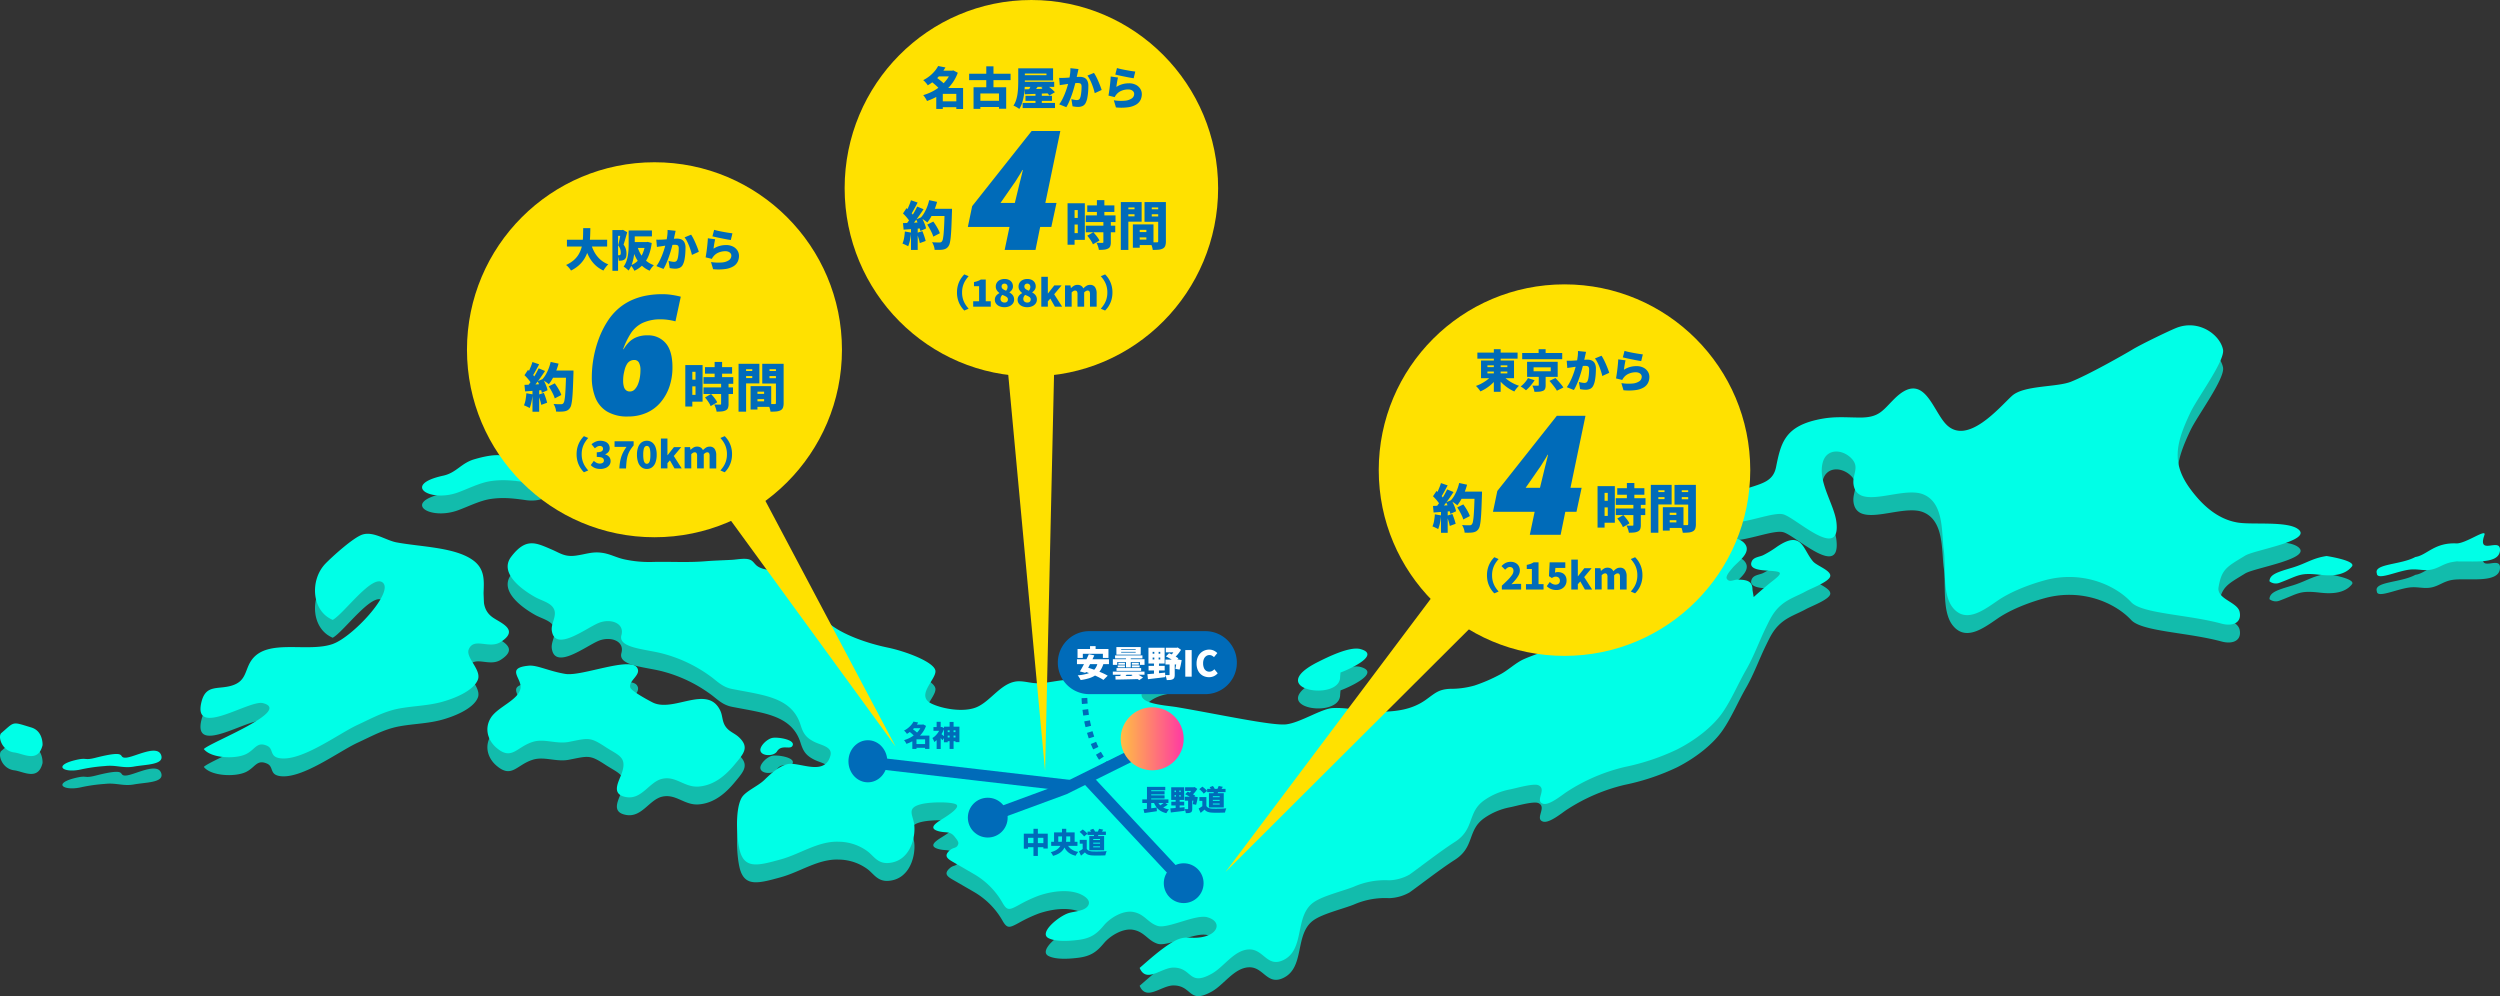 <svg xmlns="http://www.w3.org/2000/svg" xmlns:xlink="http://www.w3.org/1999/xlink" width="870.194" height="346.736" viewBox="0 0 870.194 346.736">
  <rect x="0" y="0" width="870.194" height="346.736" fill="#333333" stroke="none"/>
  <defs>
    <linearGradient id="linear-gradient" y1="0.5" x2="1" y2="0.5" gradientUnits="objectBoundingBox">
      <stop offset="0" stop-color="#ffbe43"/>
      <stop offset="1" stop-color="#ff39a3"/>
    </linearGradient>
  </defs>
  <g id="アクセス" transform="translate(44 -613.608)">
    <g id="地図" transform="translate(-44 726.841)">
      <g id="pixta_92542367" transform="translate(0 0)" style="isolation: isolate">
        <path id="Path_8160" data-name="Path 8160" d="M741.835,96.379c-5.733-6.136-17.353-11.134-30.176-7.6-5.51,1.517-11.856,3.969-16.4,7.108-5.088,3.511-11.115,7.906-15.545,2.373-3.82-4.771-2.317-14.328-3.128-20.056-.836-5.907.2-16.4-7.167-19.365-7.229-2.914-22.087,5.47-24.117-2.764-.977-3.961,2.34-6.456-.885-9.775-3.108-3.194-8.519-3.507-9.915,1.3-1.975,6.807,4.071,14.8,4.735,21.1,1.414,13.423-14.184-1.794-18.564-2.908-5.214-1.326-23.844,8.587-22.947-2.245.328-3.956,6.6-5.509,10.4-6.767,5.254-1.738,9.066-2.466,10.065-7.374,1.612-7.934,2.8-13.89,14.092-16.48,5.725-1.312,9.343-.869,14.874-.815,6.879.068,8.015-2.3,12.135-6.419,10.238-10.231,13.157,3.467,17.988,8.646,7.413,7.946,18.908-6.061,23.068-9.792s15.459-2.915,20.5-4.9c6.051-2.385,18.642-9.535,21.39-11.2,3.086-1.862,12.3-6.3,15.087-7.457,7.886-3.263,15.4,2.216,16.459,7.457.768,3.828-8.915,16.779-11.355,21.922-5.216,10.988-6.633,17.776.173,26.88,3.6,4.819,8.956,10.274,16.457,11.436,5.129.795,16.969-.569,20.784,2.213,5.573,4.06-15.084,7.269-18.332,9.263-6.278,3.854-8.2,4.54-9.283,11.014-.7,4.172,6.612,5.12,7.339,8.585.808,3.849-2.509,5.118-6.271,4.093-11.817-3.219-27.693-3.435-31.461-7.469M420.276,206.055c4.966,1.4,3.946,5.724-1.578,6.838-4.8.968-5.977-.985-10.757,1.914-3.966,2.4-7.913,5.974-11.255,8.873,2.326,5.514,7.555-.181,11.866-.119,6.594.094,5.073,6.712,13.307,2.09,4.165-2.337,7.711-8.15,12.786-8.4,5.231-.261,6.368,6.528,12.167,3.645,7.576-3.768,3.641-15.372,10.509-20.1,3.255-2.244,10.007-3.84,13.85-5.354a27.06,27.06,0,0,1,12.337-2.257,15.418,15.418,0,0,0,7.075-1.974c2.222-1.5,10.621-8.062,15.8-11.36,7.047-4.5,4.234-10.339,10.318-14.575a23.207,23.207,0,0,1,9-3.75c1.949-.379,8.071-2.173,9.751-1.446,3.17,1.369-1.387,5.509,1.65,6.453,2.226.692,6.83-3.256,8.4-4.228a63.6,63.6,0,0,1,19.952-8.553,79.276,79.276,0,0,0,18.265-6.1c6.2-3.129,12.472-7.884,15.963-13,3.127-4.586,5.334-9.933,8.069-14.677,2.781-4.828,4.571-9.979,6.981-14.876,1.338-2.717,2.457-5.244,5.02-7.524,2.685-2.386,5.83-3.328,8.795-4.961,1.962-1.08,8.112-3.337,8.516-5.248.419-1.99-4.651-3.634-5.967-5.161-3.691-4.273-3.766-11.155-12.68-5.048A35.7,35.7,0,0,1,613.755,80c-1.264.633-3.3.636-3.989,2.139-1.379,3.012,3.69,3.121,5.982,3.286,4.289.31,5.242.478,1.275,3.552-2.885,2.235-6.607,5.614-6.607,5.614L610,92.114c.008-2.7-1.289-3.566-5.119-3.6-1.4-.012-2.863,1.082-3.769-.21-.656-.936,1.181-2.95,1.893-3.807,1.67-2.021,5.313-4.342,4.989-7.011-.257-2.117-3.543-4.08-6.6-3.272-3.118.825-6.29,4.387-8.888,5.889-4.493,2.6-5.331,1.073-9.667.54-3.189-.391-5.758.687-8.631,2.421-3.872,2.342-3.7,3.653-5.208,6.841-1.23,2.593-3.988,4.46-7.389,5.394-3.912,1.075-4.6-.9-8.293-.644-3.978.272-6.644,2.933-5.474,5.675,1.181,2.765,5.2,2.255,2.527,5.6-4.456,5.573-13.2,7.31-19.865,10.235-3.006,1.319-5.635,4-8.51,5.449a56,56,0,0,1-8.681,3.748,29.852,29.852,0,0,1-8.516,1.168c-4.213.183-5.349,1.6-8.625,3.911-4.848,3.418-10.547,4.126-16.725,4.061-5.264-.055-10.365-1.558-15.591-1.266-3.932.221-11.375,5.146-16.232,5.668s-23.085-3.454-37.9-5.984c-4.391-.749-15.9-1.152-11.313-6.5,4.716-5.5,11.686-4.324,18.187-5.637,2.47-.5,7.148-1.625,8.4-3.843,1.415-2.5-2.627-4.386-5.006-5.082-2.787-.815-5.95-.609-8.892-1.008-2.5-.34-5.736-2.08-8.169-1.79-6.85.817-8.046,9.995-13.693,12.9-5.766,2.971-12.911,1.038-18.735,1.522-2.625.219-5.37.861-8.113,1.079-2.915.232-4.812-.562-7.386-.655-6.192-.227-9.941,6.935-15.191,9.063-4.608,1.867-11.965.47-15.587-1.293-5.711-2.78,1.74-8.45,1.372-11.427s-10.064-6.709-16.569-8.065c-6.74-1.4-15.119-4.229-20.091-8.117a58.755,58.755,0,0,1-12.188-12.306c-1.3-1.805-1.976-4.617-4.427-5.614-2.626-1.066-6.1-.68-8.465-2.159-1.305-.818-1.554-1.975-2.963-2.453-1.725-.584-4.278,0-6.14.1-3.126.173-6.249.248-9.32.5-6.121.5-12.183.076-18.359.241a40.7,40.7,0,0,1-9.792-.915c-2.852-.616-4.865-1.887-7.805-2.284-3.445-.464-5.576.527-9.068.993-3.854.515-5.385-.852-8.453-2.163-5.4-2.3-8.874-4.207-14.021,2.545-4.376,5.74,3.946,11.589,8.308,14.034,2.564,1.437,6.154,2.086,6.8,4.853.512,2.173-1.278,4.594-.979,6.8,1.036,7.649,11.707-.675,16.195-2.587,4.1-1.747,9.232-.084,8.033,4.228s7.7,4.772,13.679,6.209a49.381,49.381,0,0,1,16.929,7.809c2.667,1.859,4.351,3.979,7.888,4.678,3.651.723,7.183,1.273,10.736,2.147,7.053,1.738,11.309,4.594,13.131,10.38.889,2.821,1.763,4.408,4.9,5.945,2.346,1.148,6.3,1.676,5.5,4.707-1.967,7.511-11.181,1.914-15.113,3.037-3.285.937-6.009,3.658-7.928,5.5-2.274,2.183-6.645,3.925-7.909,6.23-2.336,4.255-1.638,14.281-.629,18.225,1.693,6.61,6.4,5.339,14.379,3.13,6.766-1.877,13.031-6.426,20.1-6.119a17.165,17.165,0,0,1,9.993,3.321c2.176,1.625,3.508,4.354,7.294,4.079,7.641-.554,9.566-9.106,8.955-13.5-.459-3.3-2.8-5.717,2.563-7.006,3.537-.85,11.2-.807,12.228.258s-2.822,3.594-5.026,4.966c-2.142,1.333-5.014,3.166-1.336,4.2,2.745.772,4.02-.233,5.79,2.1.4.528,1.361,1.608,1.128,2.372-.48,1.574-1.6,1.1-2.721,2.017-2.486,2.036-1.159,3.058.866,4.221,2.392,1.372,4.966,2.863,7.42,4.287a26.877,26.877,0,0,1,9.953,10.142c1.554,2.614,2.351,2.3,5.47.621a49.336,49.336,0,0,1,7.094-3.334c4.385-1.479,9.522-2.173,13.543-.841,1.755.582,4.644,2.177,3.675,4.144-1.041,2.111-4.753,2.139-6.832,2.772-3.455,1.055-10.657,6.97-7,8.764,2.584,1.268,7.059,1,10.242.6,4.537-.562,6.537-2.144,8.993-5.09,2.023-2.432,6.521-5.339,10.237-4.645,3.954.736,5.081,3.81,8.509,4.866s13.244-4.163,17.259-3.034M196.789,121.343c-5.686-.931-9.821-3.136-12.72-2.866-8.259.771-2.313,4.408-2.887,7.859-.693,4.17-8,6.456-10.367,10.332-2.282,3.733-.995,7.815,1.967,10.367,5.367,4.629,6.971-.268,12.69-2.039,4.032-1.248,8.129.883,12.61,0,6.859-1.356,7.248-1.761,12.712,1.806,4.413,2.88,7.37,3.4,5.809,8.567-.959,3.174-4.317,7.78,1.267,8.835,5.515,1.042,8.095-5.294,12.582-6.339,4.837-1.125,7.744,3.042,12.7,2.687,5.585-.4,9.644-4.167,12.55-7.662,3.151-3.787,5.229-5.96,1.566-9.452-1.464-1.4-3.2-1.851-4.49-3.476-1.533-1.936-1.133-3.931-2.1-5.916-4.472-9.18-16.285.891-23.543-2.786-1.492-.757-7.392-3.943-7.745-5.185-.7-2.443,3.957-4.35,2.386-6.877-2.465-3.963-19.3,3.078-24.987,2.147m79.145,24.8c.657-1.91-4.973-2.871-6.978-2.551-1.927.31-4.452,2.831-4.289,4.333.228,2.118,4.654,2.2,5.781.4,1.693-2.717,4.834-.271,5.491-2.181m-159.93-35.285c-8.7,3.2-22.647-1.963-28.272,5.441-2.665,3.508-1.707,7.557-7.216,9.154-4.751,1.376-8.851-.5-10.384,5.587-3.249,12.917,16.6-.745,21.366.463,10.454,2.653-18.282,13.6-20.563,15.987,2.492,3.219,10.872,3.565,14.6,1.806,3.314-1.565,3.767-4.521,7.386-2.958,2.451,1.059.767,3.808,4.507,4.351,7.663,1.117,20.475-8.594,27.027-11.613,4.848-2.235,9.258-4.726,14.483-5.692,4.959-.918,9.678-.931,14.521-2.208,4.422-1.163,11.234-3.844,12.84-7.753,1.44-3.5-4.4-7.778-3.123-10.69,1.861-4.244,7.057.056,11.073-2.495,6.574-4.174.3-6.5-2.587-8.452-7.227-4.883.669-14.19-6.824-19.865-6.237-4.724-18.311-4.759-26.824-6.367-3.678-.695-7.95-3.892-11.769-2.749-3.2.958-10.776,7.875-12.952,10.126-5.532,5.724-4.848,16.551,2.515,19.6,3.854-2.065,14.017-16.408,17.537-12.859S122.813,108.351,116,110.854m350.608,10.007c3.537-1.308,14.064-6.224,6.922-8.169-3.765-1.026-11.631,2.918-14.76,4.488-19.373,9.723,7.8,13.958,7.7,5.187ZM33.244,150.534c-4.091,1.039-2.781-.192-6.8.755-8.355,1.966-4.283,4.735,1.927,3.263a57.983,57.983,0,0,1,8.217-1.145c3.923-.441,6.313.877,10.058.186,4.053-.745,10.386-.58,9.51-3.781-1.167-4.254-9.431.592-12.417.692s1.305-2.968-10.491.028m131.844-103.9c-4.628,1.356-6.216,4.708-10.83,5.707-14.5,3.146-4.692,9.415,5.128,5.845,3.527-1.281,7.636-3.386,11.366-3.945,4.475-.672,8.289-.17,12.369.41,4.5.639,9.276-.961,8.046-4.55-1.638-4.771-7.4-2.508-10.821-2.265s-1.919-5.112-15.26-1.2M809.851,80.307c-4.948.724-7.131,2.6-11.914,4.04-5.132,1.548-7.907,2.313-7.986,4.755a3.55,3.55,0,0,0,3.409.559c6.673-2.475,6.962-3.648,13.967-2.843,3.217.372,8.5.689,11.327-2.881,1.613-2.041-8.8-3.628-8.8-3.628m30.878.33c-5.039,2.775-14.532,2.315-13.41,5.7,0,2.735,7.385-1.03,11.986-1.356,2.531-.179,4.587.559,7.067.032,2.562-.544,4.072-1.982,6.813-2.54,4.881-.993,16.38,1.462,16.981-3.926.578-5.2-8.062,2.06-5.4-5.553.857-2.455-6.542,3.06-9.787,2.918-7.69-.34-10.239,4.133-14.248,4.728M10.892,139.983C4.04,137.928,5.255,137.81.454,141.94c-1.266,1.088.078,6.194,4.508,6.742,3.218.4,8.307,3.781,9.852-2.549,0,0,.291-4.887-3.921-6.15" transform="translate(0 6.214)" fill="#12bcac"/>
        <path id="Path_8151" data-name="Path 8151" d="M741.835,96.379c-5.733-6.136-17.353-11.134-30.176-7.6-5.51,1.517-11.856,3.969-16.4,7.108-5.088,3.511-11.115,7.906-15.545,2.373-3.82-4.771-2.317-14.328-3.128-20.056-.836-5.907.2-16.4-7.167-19.365-7.229-2.914-22.087,5.47-24.117-2.764-.977-3.961,2.34-6.456-.885-9.775-3.108-3.194-8.519-3.507-9.915,1.3-1.975,6.807,4.071,14.8,4.735,21.1,1.414,13.423-14.184-1.794-18.564-2.908-5.214-1.326-23.844,8.587-22.947-2.245.328-3.956,6.6-5.509,10.4-6.767,5.254-1.738,9.066-2.466,10.065-7.374,1.612-7.934,2.8-13.89,14.092-16.48,5.725-1.312,9.343-.869,14.874-.815,6.879.068,8.015-2.3,12.135-6.419,10.238-10.231,13.157,3.467,17.988,8.646,7.413,7.946,18.908-6.061,23.068-9.792s15.459-2.915,20.5-4.9c6.051-2.385,18.642-9.535,21.39-11.2,3.086-1.862,12.3-6.3,15.087-7.457,7.886-3.263,15.4,2.216,16.459,7.457.768,3.828-8.915,16.779-11.355,21.922-5.216,10.988-6.633,17.776.173,26.88,3.6,4.819,8.956,10.274,16.457,11.436,5.129.795,16.969-.569,20.784,2.213,5.573,4.06-15.084,7.269-18.332,9.263-6.278,3.854-8.2,4.54-9.283,11.014-.7,4.172,6.612,5.12,7.339,8.585.808,3.849-2.509,5.118-6.271,4.093-11.817-3.219-27.693-3.435-31.461-7.469M420.276,206.055c4.966,1.4,3.946,5.724-1.578,6.838-4.8.968-5.977-.985-10.757,1.914-3.966,2.4-7.913,5.974-11.255,8.873,2.326,5.514,7.555-.181,11.866-.119,6.594.094,5.073,6.712,13.307,2.09,4.165-2.337,7.711-8.15,12.786-8.4,5.231-.261,6.368,6.528,12.167,3.645,7.576-3.768,3.641-15.372,10.509-20.1,3.255-2.244,10.007-3.84,13.85-5.354a27.06,27.06,0,0,1,12.337-2.257,15.418,15.418,0,0,0,7.075-1.974c2.222-1.5,10.621-8.062,15.8-11.36,7.047-4.5,4.234-10.339,10.318-14.575a23.207,23.207,0,0,1,9-3.75c1.949-.379,8.071-2.173,9.751-1.446,3.17,1.369-1.387,5.509,1.65,6.453,2.226.692,6.83-3.256,8.4-4.228a63.6,63.6,0,0,1,19.952-8.553,79.276,79.276,0,0,0,18.265-6.1c6.2-3.129,12.472-7.884,15.963-13,3.127-4.586,5.334-9.933,8.069-14.677,2.781-4.828,4.571-9.979,6.981-14.876,1.338-2.717,2.457-5.244,5.02-7.524,2.685-2.386,5.83-3.328,8.795-4.961,1.962-1.08,8.112-3.337,8.516-5.248.419-1.99-4.651-3.634-5.967-5.161-3.691-4.273-3.766-11.155-12.68-5.048A35.7,35.7,0,0,1,613.755,80c-1.264.633-3.3.636-3.989,2.139-1.379,3.012,3.69,3.121,5.982,3.286,4.289.31,5.242.478,1.275,3.552-2.885,2.235-6.607,5.614-6.607,5.614L610,92.114c.008-2.7-1.289-3.566-5.119-3.6-1.4-.012-2.863,1.082-3.769-.21-.656-.936,1.181-2.95,1.893-3.807,1.67-2.021,5.313-4.342,4.989-7.011-.257-2.117-3.543-4.08-6.6-3.272-3.118.825-6.29,4.387-8.888,5.889-4.493,2.6-5.331,1.073-9.667.54-3.189-.391-5.758.687-8.631,2.421-3.872,2.342-3.7,3.653-5.208,6.841-1.23,2.593-3.988,4.46-7.389,5.394-3.912,1.075-4.6-.9-8.293-.644-3.978.272-6.644,2.933-5.474,5.675,1.181,2.765,5.2,2.255,2.527,5.6-4.456,5.573-13.2,7.31-19.865,10.235-3.006,1.319-5.635,4-8.51,5.449a56,56,0,0,1-8.681,3.748,29.852,29.852,0,0,1-8.516,1.168c-4.213.183-5.349,1.6-8.625,3.911-4.848,3.418-10.547,4.126-16.725,4.061-5.264-.055-10.365-1.558-15.591-1.266-3.932.221-11.375,5.146-16.232,5.668s-23.085-3.454-37.9-5.984c-4.391-.749-15.9-1.152-11.313-6.5,4.716-5.5,11.686-4.324,18.187-5.637,2.47-.5,7.148-1.625,8.4-3.843,1.415-2.5-2.627-4.386-5.006-5.082-2.787-.815-5.95-.609-8.892-1.008-2.5-.34-5.736-2.08-8.169-1.79-6.85.817-8.046,9.995-13.693,12.9-5.766,2.971-12.911,1.038-18.735,1.522-2.625.219-5.37.861-8.113,1.079-2.915.232-4.812-.562-7.386-.655-6.192-.227-9.941,6.935-15.191,9.063-4.608,1.867-11.965.47-15.587-1.293-5.711-2.78,1.74-8.45,1.372-11.427s-10.064-6.709-16.569-8.065c-6.74-1.4-15.119-4.229-20.091-8.117a58.755,58.755,0,0,1-12.188-12.306c-1.3-1.805-1.976-4.617-4.427-5.614-2.626-1.066-6.1-.68-8.465-2.159-1.305-.818-1.554-1.975-2.963-2.453-1.725-.584-4.278,0-6.14.1-3.126.173-6.249.248-9.32.5-6.121.5-12.183.076-18.359.241a40.7,40.7,0,0,1-9.792-.915c-2.852-.616-4.865-1.887-7.805-2.284-3.445-.464-5.576.527-9.068.993-3.854.515-5.385-.852-8.453-2.163-5.4-2.3-8.874-4.207-14.021,2.545-4.376,5.74,3.946,11.589,8.308,14.034,2.564,1.437,6.154,2.086,6.8,4.853.512,2.173-1.278,4.594-.979,6.8,1.036,7.649,11.707-.675,16.195-2.587,4.1-1.747,9.232-.084,8.033,4.228s7.7,4.772,13.679,6.209a49.381,49.381,0,0,1,16.929,7.809c2.667,1.859,4.351,3.979,7.888,4.678,3.651.723,7.183,1.273,10.736,2.147,7.053,1.738,11.309,4.594,13.131,10.38.889,2.821,1.763,4.408,4.9,5.945,2.346,1.148,6.3,1.676,5.5,4.707-1.967,7.511-11.181,1.914-15.113,3.037-3.285.937-6.009,3.658-7.928,5.5-2.274,2.183-6.645,3.925-7.909,6.23-2.336,4.255-1.638,14.281-.629,18.225,1.693,6.61,6.4,5.339,14.379,3.13,6.766-1.877,13.031-6.426,20.1-6.119a17.165,17.165,0,0,1,9.993,3.321c2.176,1.625,3.508,4.354,7.294,4.079,7.641-.554,9.566-9.106,8.955-13.5-.459-3.3-2.8-5.717,2.563-7.006,3.537-.85,11.2-.807,12.228.258s-2.822,3.594-5.026,4.966c-2.142,1.333-5.014,3.166-1.336,4.2,2.745.772,4.02-.233,5.79,2.1.4.528,1.361,1.608,1.128,2.372-.48,1.574-1.6,1.1-2.721,2.017-2.486,2.036-1.159,3.058.866,4.221,2.392,1.372,4.966,2.863,7.42,4.287a26.877,26.877,0,0,1,9.953,10.142c1.554,2.614,2.351,2.3,5.47.621a49.336,49.336,0,0,1,7.094-3.334c4.385-1.479,9.522-2.173,13.543-.841,1.755.582,4.644,2.177,3.675,4.144-1.041,2.111-4.753,2.139-6.832,2.772-3.455,1.055-10.657,6.97-7,8.764,2.584,1.268,7.059,1,10.242.6,4.537-.562,6.537-2.144,8.993-5.09,2.023-2.432,6.521-5.339,10.237-4.645,3.954.736,5.081,3.81,8.509,4.866s13.244-4.163,17.259-3.034M196.789,121.343c-5.686-.931-9.821-3.136-12.72-2.866-8.259.771-2.313,4.408-2.887,7.859-.693,4.17-8,6.456-10.367,10.332-2.282,3.733-.995,7.815,1.967,10.367,5.367,4.629,6.971-.268,12.69-2.039,4.032-1.248,8.129.883,12.61,0,6.859-1.356,7.248-1.761,12.712,1.806,4.413,2.88,7.37,3.4,5.809,8.567-.959,3.174-4.317,7.78,1.267,8.835,5.515,1.042,8.095-5.294,12.582-6.339,4.837-1.125,7.744,3.042,12.7,2.687,5.585-.4,9.644-4.167,12.55-7.662,3.151-3.787,5.229-5.96,1.566-9.452-1.464-1.4-3.2-1.851-4.49-3.476-1.533-1.936-1.133-3.931-2.1-5.916-4.472-9.18-16.285.891-23.543-2.786-1.492-.757-7.392-3.943-7.745-5.185-.7-2.443,3.957-4.35,2.386-6.877-2.465-3.963-19.3,3.078-24.987,2.147m79.145,24.8c.657-1.91-4.973-2.871-6.978-2.551-1.927.31-4.452,2.831-4.289,4.333.228,2.118,4.654,2.2,5.781.4,1.693-2.717,4.834-.271,5.491-2.181m-159.93-35.285c-8.7,3.2-22.647-1.963-28.272,5.441-2.665,3.508-1.707,7.557-7.216,9.154-4.751,1.376-8.851-.5-10.384,5.587-3.249,12.917,16.6-.745,21.366.463,10.454,2.653-18.282,13.6-20.563,15.987,2.492,3.219,10.872,3.565,14.6,1.806,3.314-1.565,3.767-4.521,7.386-2.958,2.451,1.059.767,3.808,4.507,4.351,7.663,1.117,20.475-8.594,27.027-11.613,4.848-2.235,9.258-4.726,14.483-5.692,4.959-.918,9.678-.931,14.521-2.208,4.422-1.163,11.234-3.844,12.84-7.753,1.44-3.5-4.4-7.778-3.123-10.69,1.861-4.244,7.057.056,11.073-2.495,6.574-4.174.3-6.5-2.587-8.452-7.227-4.883.669-14.19-6.824-19.865-6.237-4.724-18.311-4.759-26.824-6.367-3.678-.695-7.95-3.892-11.769-2.749-3.2.958-10.776,7.875-12.952,10.126-5.532,5.724-4.848,16.551,2.515,19.6,3.854-2.065,14.017-16.408,17.537-12.859S122.813,108.351,116,110.854m350.608,10.007c3.537-1.308,14.064-6.224,6.922-8.169-3.765-1.026-11.631,2.918-14.76,4.488-19.373,9.723,7.8,13.958,7.7,5.187ZM33.244,150.534c-4.091,1.039-2.781-.192-6.8.755-8.355,1.966-4.283,4.735,1.927,3.263a57.983,57.983,0,0,1,8.217-1.145c3.923-.441,6.313.877,10.058.186,4.053-.745,10.386-.58,9.51-3.781-1.167-4.254-9.431.592-12.417.692s1.305-2.968-10.491.028m131.844-103.9c-4.628,1.356-6.216,4.708-10.83,5.707-14.5,3.146-4.692,9.415,5.128,5.845,3.527-1.281,7.636-3.386,11.366-3.945,4.475-.672,8.289-.17,12.369.41,4.5.639,9.276-.961,8.046-4.55-1.638-4.771-7.4-2.508-10.821-2.265s-1.919-5.112-15.26-1.2M809.851,80.307c-4.948.724-7.131,2.6-11.914,4.04-5.132,1.548-7.907,2.313-7.986,4.755a3.55,3.55,0,0,0,3.409.559c6.673-2.475,6.962-3.648,13.967-2.843,3.217.372,8.5.689,11.327-2.881,1.613-2.041-8.8-3.628-8.8-3.628m30.878.33c-5.039,2.775-14.532,2.315-13.41,5.7,0,2.735,7.385-1.03,11.986-1.356,2.531-.179,4.587.559,7.067.032,2.562-.544,4.072-1.982,6.813-2.54,4.881-.993,16.38,1.462,16.981-3.926.578-5.2-8.062,2.06-5.4-5.553.857-2.455-6.542,3.06-9.787,2.918-7.69-.34-10.239,4.133-14.248,4.728M10.892,139.983C4.04,137.928,5.255,137.81.454,141.94c-1.266,1.088.078,6.194,4.508,6.742,3.218.4,8.307,3.781,9.852-2.549,0,0,.291-4.887-3.921-6.15" transform="translate(0 -0.002)" fill="#00ffe7"/>
      </g>
      <path id="Path_8159" data-name="Path 8159" d="M620.744,1042.212l-35.119-37.6" transform="translate(-207.399 -846.961)" fill="none" stroke="#006bb9" stroke-width="4"/>
      <circle id="Ellipse_48" data-name="Ellipse 48" cx="6.925" cy="6.925" r="6.925" transform="translate(405.09 187.259)" fill="#006bb9"/>
      <path id="Path_8154" data-name="Path 8154" d="M496,991.607l65.087,7.569" transform="translate(-188.323 -838.898)" fill="none" stroke="#006bb9" stroke-width="4"/>
      <ellipse id="Ellipse_49" data-name="Ellipse 49" cx="6.763" cy="7.327" rx="6.763" ry="7.327" transform="translate(295.325 144.423)" fill="#006bb9"/>
      <path id="Path_8153" data-name="Path 8153" d="M612.085,981.475l-30.146,14.959L557.2,1005.55" transform="translate(-211.483 -835.069)" fill="none" stroke="#006bb9" stroke-width="4"/>
      <circle id="Ellipse_50" data-name="Ellipse 50" cx="6.925" cy="6.925" r="6.925" transform="translate(336.891 164.442)" fill="#006bb9"/>
      <circle id="Ellipse_54" data-name="Ellipse 54" cx="10.964" cy="10.964" r="10.964" transform="translate(390.087 132.962)" fill="url(#linear-gradient)"/>
      <path id="Path_11524" data-name="Path 11524" d="M-12.022-5.965h4.254V-4.66h-4.254Zm-.587-6.793h3.451v1.273h-3.451Zm.159-1.034,1.621.318a11.8,11.8,0,0,1-1.014,1.467,10.928,10.928,0,0,1-1.278,1.328,10.951,10.951,0,0,1-1.626,1.171,2.77,2.77,0,0,0-.278-.4q-.179-.219-.373-.423a2.526,2.526,0,0,0-.363-.323A8.537,8.537,0,0,0-14.3-11.6a7.72,7.72,0,0,0,1.1-1.079A6.413,6.413,0,0,0-12.45-13.792Zm2.844,1.034h.269l.239-.07,1,.527A9.207,9.207,0,0,1-9.2-10.142a9.729,9.729,0,0,1-1.566,1.753A11.273,11.273,0,0,1-12.7-7.029a13.411,13.411,0,0,1-2.213.985,4.544,4.544,0,0,0-.234-.443q-.144-.244-.3-.472a2.785,2.785,0,0,0-.311-.378,11.313,11.313,0,0,0,2.039-.808,9.888,9.888,0,0,0,1.788-1.176A8.6,8.6,0,0,0-10.525-10.8a6.349,6.349,0,0,0,.92-1.721Zm-4.346,2.417,1.084-.932q.318.219.684.5t.7.567a4.616,4.616,0,0,1,.542.532l-1.164,1.044A4.263,4.263,0,0,0-12.6-9.18q-.311-.3-.671-.607T-13.951-10.341ZM-8.42-8.929h1.5v4.654h-1.5Zm-2.993,0h3.707v1.305h-3.71v3.337h-1.45v-3.6l1.084-1.044Zm10.271-1.193H2.846v1.213H-1.142Zm0,1.86H3.075V-6.98H-1.142Zm1.253-5.42H1.493v9.4H.111Zm-1.969,1.651h5.39v5.383H2.16v-4.1H-.558V-6.6H-1.863Zm-3.65.139h2.961V-10.6H-5.508Zm1.1-1.82h1.412V-11.3H-4.4Zm1.532,4.177a3.418,3.418,0,0,1,.293.219l.4.323q.214.174.388.323t.241.219L-2.4-7.3q-.119-.169-.283-.378T-3.022-8.1q-.179-.219-.348-.413t-.311-.333Zm-.209-2.357H-2.8l.239-.05.8.507a9.828,9.828,0,0,1-.885,1.9A10.5,10.5,0,0,1-3.862-7.892,7.6,7.6,0,0,1-5.23-6.684,3.093,3.093,0,0,0-5.4-7.156q-.119-.273-.249-.532a2.012,2.012,0,0,0-.239-.388A5.358,5.358,0,0,0-4.705-9a7.4,7.4,0,0,0,.977-1.253,5.978,5.978,0,0,0,.646-1.392ZM-4.4-8.265l1.412-1.691v5.691H-4.4Z" transform="translate(330.425 151.731)" fill="#006bb9"/>
      <path id="Path_11523" data-name="Path 11523" d="M-22.672-11.987h8.334v5.171H-15.86v-3.749h-5.36v3.8h-1.452Zm.746,3.282h6.9v1.422h-6.9Zm2.616-4.983h1.532V-4.24h-1.532Zm6.166,4.525H-4V-7.74h-9.137Zm1-3.282h7.17v3.829H-6.511v-2.417h-4.165v2.417H-12.14Zm4.316,3.491A4.713,4.713,0,0,0-6.4-6.8a5.613,5.613,0,0,0,2.7,1.144,3.985,3.985,0,0,0-.336.393q-.179.234-.338.487a4.626,4.626,0,0,0-.259.462,6.438,6.438,0,0,1-2.131-.88A5.088,5.088,0,0,1-8.2-6.636a8.951,8.951,0,0,1-.967-2.039Zm-1.554-4.734H-7.9v3.332A11.089,11.089,0,0,1-8-8.926a5.912,5.912,0,0,1-.368,1.417A4.883,4.883,0,0,1-9.147-6.2,5.077,5.077,0,0,1-10.474-5.09a8.038,8.038,0,0,1-2.034.82,3.627,3.627,0,0,0-.2-.423q-.134-.244-.293-.477a4.22,4.22,0,0,0-.288-.383,6.894,6.894,0,0,0,1.74-.661,4.4,4.4,0,0,0,1.139-.9,3.694,3.694,0,0,0,.654-1.037,4.633,4.633,0,0,0,.306-1.114,7.94,7.94,0,0,0,.08-1.1Zm8.883.982h6.4v1.154h-6.4Zm2.357.577,1.671.08a6.221,6.221,0,0,1-.365.8q-.209.378-.368.646l-1.164-.186q.08-.318.144-.684a6.185,6.185,0,0,0,.082-.651ZM3.514-13.7l1.452.3q-.2.318-.383.592t-.333.472l-1.213-.288q.09-.159.179-.348t.169-.378A3.565,3.565,0,0,0,3.514-13.7Zm-3.153.428,1.134-.418a4.92,4.92,0,0,1,.368.487,1.994,1.994,0,0,1,.249.487l-1.2.457a2.483,2.483,0,0,0-.219-.5,4.646,4.646,0,0,0-.328-.515ZM-.763-9.841v3.749H-2.178V-8.506H-3.2V-9.839Zm0,3.123a1.616,1.616,0,0,0,.786.669,3.639,3.639,0,0,0,1.233.239q.457.02,1.074.025t1.3-.01q.684-.015,1.343-.045t1.2-.08q-.08.169-.174.435t-.169.542q-.075.273-.114.492-.477.03-1.057.045t-1.193.02q-.612,0-1.188,0t-1.044-.03A5.159,5.159,0,0,1-.281-4.682a2.673,2.673,0,0,1-1.119-.8l-.632.547q-.321.278-.731.6l-.7-1.512q.328-.186.684-.408t.684-.457Zm-2.476-5.875,1.074-.865q.288.2.6.457t.587.527a4.28,4.28,0,0,1,.443.5l-1.154.955a3.269,3.269,0,0,0-.4-.507q-.259-.278-.559-.559a7.6,7.6,0,0,0-.594-.5ZM1.485-8.864v.348H3.852v-.348Zm0,1.283v.348H3.852v-.348Zm0-2.566V-9.8H3.852v-.348ZM.122-11.171H5.281v4.963H.122Z" transform="translate(379.036 188.943)" fill="#006bb9"/>
      <path id="Path_11522" data-name="Path 11522" d="M-23.312-9.023h9.09V-7.76h-9.09Zm2.417-2.844h5.331v1.1H-20.9Zm0,1.422h5.331v1.1H-20.9Zm-2,4.833q.6-.062,1.358-.154t1.591-.2q.83-.109,1.636-.219l.07,1.273-1.517.224q-.771.114-1.492.214t-1.328.186Zm4.764-3.053a4.58,4.58,0,0,0,1.452,2.039,5.847,5.847,0,0,0,2.665,1.094,2.9,2.9,0,0,0-.333.383q-.174.234-.328.477t-.254.443a6.74,6.74,0,0,1-2.093-.835,5.175,5.175,0,0,1-1.447-1.367,8.138,8.138,0,0,1-.995-1.927Zm2.516.656,1.164.816q-.358.259-.746.5t-.773.45q-.383.209-.711.368l-.955-.746q.328-.169.7-.408t.716-.5Q-15.873-7.78-15.614-8.009Zm-6.076-5.37h6.375v1.171h-4.893V-8.5h-1.479Zm-.01,4.724h1.492V-5.4l-1.492.149Zm9.617-1.87v.547h2.128v-.547Zm0-1.581v.537h2.128v-.537Zm-1.164-1.134h4.505v4.4h-4.505Zm.03,5.035h4.485v1.293h-4.485Zm-.328,2.315L-12.109-6q.808-.062,1.711-.149t1.785-.164l.03,1.263q-.835.109-1.691.209l-1.651.194-1.462.174Zm5.132-7.359h3.322v1.283H-8.414Zm-.109,3.3h3.59v1.362h-3.59Zm2.765-3.3H-5.4l.311-.07.915.646q-.259.418-.587.855a8.932,8.932,0,0,1-.711.835,5.549,5.549,0,0,1-.791.684,3.177,3.177,0,0,0-.373-.435q-.244-.244-.4-.383A4.525,4.525,0,0,0-6.52-11.7a6.5,6.5,0,0,0,.453-.676,5.035,5.035,0,0,0,.311-.612Zm-2.635,2.424.885-.9a9.332,9.332,0,0,1,.94.435q.482.254.92.512a8.64,8.64,0,0,1,.746.487l-.9,1.014A7.692,7.692,0,0,0-6.535-9.8q-.435-.283-.925-.552t-.935-.467Zm3.023.878h.186l.209-.04L-4-9.8q-.109.7-.269,1.417t-.316,1.231l-1.164-.229q.07-.3.139-.706t.134-.845q.062-.435.1-.825Zm-2,.676h1.442v3.528a2.376,2.376,0,0,1-.109.793.854.854,0,0,1-.435.472,2.072,2.072,0,0,1-.736.2q-.418.04-.955.04a3.956,3.956,0,0,0-.152-.716,4.566,4.566,0,0,0-.259-.7q.278.02.6.025t.418,0a.264.264,0,0,0,.149-.03.143.143,0,0,0,.04-.119Zm-4.237-3.57h1.193V-9.6h.1v3.729h-1.392V-9.6h.1Zm10.87.139h6.4v1.154h-6.4Zm2.357.577,1.671.08a6.221,6.221,0,0,1-.365.8q-.209.378-.368.646l-1.164-.186q.08-.318.144-.684a6.185,6.185,0,0,0,.082-.651ZM3.271-13.7l1.452.3q-.2.318-.383.592t-.333.472l-1.213-.288q.09-.159.179-.348t.169-.378A3.565,3.565,0,0,0,3.271-13.7Zm-3.153.428,1.134-.418a4.92,4.92,0,0,1,.368.487,1.994,1.994,0,0,1,.249.487l-1.2.457a2.483,2.483,0,0,0-.219-.5,4.646,4.646,0,0,0-.328-.515ZM-1.005-9.841v3.749H-2.42V-8.506H-3.442V-9.839Zm0,3.123a1.616,1.616,0,0,0,.786.669,3.639,3.639,0,0,0,1.233.239q.457.02,1.074.025t1.3-.01q.684-.015,1.343-.045t1.2-.08q-.08.169-.174.435t-.169.542q-.075.273-.114.492-.477.03-1.057.045t-1.193.02q-.612,0-1.188,0T.986-4.421A5.159,5.159,0,0,1-.523-4.682a2.673,2.673,0,0,1-1.119-.8l-.632.547q-.321.278-.731.6l-.7-1.512q.328-.186.684-.408t.684-.457Zm-2.476-5.875,1.074-.865q.288.2.6.457t.587.527a4.28,4.28,0,0,1,.443.5l-1.154.955a3.27,3.27,0,0,0-.4-.507q-.259-.278-.559-.559a7.6,7.6,0,0,0-.594-.5ZM1.243-8.864v.348H3.609v-.348Zm0,1.283v.348H3.609v-.348Zm0-2.566V-9.8H3.609v-.348ZM-.12-11.171H5.039v4.963H-.12Z" transform="translate(420.923 174.044)" fill="#006bb9"/>
      <path id="Path_8161" data-name="Path 8161" d="M0,0S2.176,20.2,14.918,29.214" transform="translate(377.64 121.752) rotate(13)" fill="none" stroke="#006bb9" stroke-width="2" stroke-dasharray="2 2"/>
      <path id="Rectangle_176" data-name="Rectangle 176" d="M10.964,0H51.358a10.964,10.964,0,0,1,0,21.928H10.964A10.964,10.964,0,0,1,10.964,0Z" transform="translate(368.202 106.454)" fill="#006bb9"/>
      <path id="Path_11521" data-name="Path 11521" d="M-34.56-17.12h1.939v2.412H-34.56Zm-4.351,1.007h10.766v3.1h-1.939v-1.43h-6.986v1.43h-1.84Zm3.928,1.815,1.914.4q-.361.783-.765,1.6t-.814,1.635q-.41.814-.8,1.541T-36.176-7.8l-1.914-.51q.361-.584.765-1.312t.82-1.529q.416-.8.808-1.61t.715-1.541Zm3.058,3,2.051.261A8.2,8.2,0,0,1-31-8.617a6.411,6.411,0,0,1-1.691,1.653,8.578,8.578,0,0,1-2.275,1.05,19,19,0,0,1-2.878.615,3,3,0,0,0-.255-.535q-.18-.311-.379-.615a4.552,4.552,0,0,0-.373-.5,15.988,15.988,0,0,0,3.437-.609A5.423,5.423,0,0,0-33.1-8.9a4.619,4.619,0,0,0,1.175-2.4Zm-7.185-1.243h11.139v1.7H-39.11Zm2.064,4.078L-35.7-9.723q.858.236,1.852.572t2,.727q1,.392,1.9.8a14.456,14.456,0,0,1,1.541.808L-29.9-5.347a13.763,13.763,0,0,0-1.411-.814q-.839-.429-1.821-.852t-2-.8Q-36.139-8.194-37.046-8.468Zm13.326-6.651v.249h5.047v-.249Zm0-.945v.249h5.047v-.249Zm-1.666-.733h8.466v2.66h-8.466Zm1.927,8.814,2.014.286q-.348.5-.721.945t-.659.758l-1.5-.336q.174-.249.336-.535t.3-.578A5,5,0,0,0-23.459-7.983ZM-25.734-6.7q1.019,0,2.35-.006t2.816-.019l2.952-.025-.05,1.106-2.89.075q-1.448.037-2.766.062t-2.35.037Zm5.569-.273,1.305-.771q.472.211.982.491t.976.566a9.179,9.179,0,0,1,.789.535l-1.343.883a9.358,9.358,0,0,0-.771-.572q-.46-.311-.963-.609T-20.165-6.976Zm-5.681-6.912h9.522v1.044h-9.522Zm3.8.6h1.666v3.58h-1.666Zm-4.575.721H-15.59v1.977h-1.6v-.97H-25.1v.97h-1.517Zm1.914,1.256h2.3v.659h-2.3Zm4.7,0h2.412v.659H-20Zm0,.907h2.7v.659H-20Zm-4.923,0H-22.4v.659h-2.524Zm-.41.92h8.565v.982h-8.565Zm-1.293,1.243H-15.6V-7.15H-26.629Zm13.861-4.91v.684h2.66v-.684Zm0-1.977v.671h2.66v-.671Zm-1.454-1.417h5.631v5.495h-5.631Zm.037,6.29h5.607v1.616h-5.607Zm-.41,2.9,1.8-.143q1.013-.081,2.138-.186T-8.429-7.9l.037,1.579q-1.044.137-2.113.261l-2.064.242L-14.4-5.6Zm6.415-9.2h4.152v1.6H-8.181Zm-.137,4.127H-3.83v1.7H-8.317Zm3.456-4.127h.448l.385-.087,1.144.808q-.323.522-.733,1.069a11.164,11.164,0,0,1-.889,1.044,6.936,6.936,0,0,1-.988.858,3.972,3.972,0,0,0-.466-.541q-.3-.3-.5-.479a5.656,5.656,0,0,0,.653-.727,8.123,8.123,0,0,0,.566-.845,6.293,6.293,0,0,0,.385-.765Zm-3.294,3.033,1.106-1.119a11.665,11.665,0,0,1,1.175.541q.6.317,1.15.64a10.8,10.8,0,0,1,.932.609l-1.119,1.268a9.616,9.616,0,0,0-.92-.665q-.547-.354-1.156-.69T-8.156-13.527Zm3.779,1.094h.236l.261-.05,1.218.236q-.137.87-.336,1.771t-.4,1.535l-1.454-.286q.087-.373.174-.883t.168-1.057q.081-.547.131-1.032Zm-2.5.845h1.8v4.413a2.969,2.969,0,0,1-.137.988,1.067,1.067,0,0,1-.547.59,2.591,2.591,0,0,1-.92.249Q-7.2-5.3-7.87-5.3a4.945,4.945,0,0,0-.186-.9,5.707,5.707,0,0,0-.323-.87q.348.025.746.031t.522-.006a.33.33,0,0,0,.186-.037.179.179,0,0,0,.05-.149Zm-5.3-4.463h1.492V-12h.124v4.662H-12.3V-12h.124ZM-1.406-6.479V-15.74H.82v9.261ZM6.861-6.3A4.639,4.639,0,0,1,5.2-6.6a3.91,3.91,0,0,1-1.386-.9A4.217,4.217,0,0,1,2.865-9a5.71,5.71,0,0,1-.342-2.057,5.594,5.594,0,0,1,.354-2.057,4.442,4.442,0,0,1,.97-1.523,4.184,4.184,0,0,1,1.411-.945A4.416,4.416,0,0,1,6.936-15.9a3.553,3.553,0,0,1,1.622.361,4.413,4.413,0,0,1,1.187.845L8.589-13.279a3.311,3.311,0,0,0-.733-.522,1.9,1.9,0,0,0-.883-.2,1.89,1.89,0,0,0-1.094.342,2.328,2.328,0,0,0-.789.982A3.711,3.711,0,0,0,4.8-11.128a4.146,4.146,0,0,0,.267,1.573,2.194,2.194,0,0,0,.752.995,1.913,1.913,0,0,0,1.131.342,2,2,0,0,0,1-.249,3.132,3.132,0,0,0,.765-.6L9.882-7.672A3.812,3.812,0,0,1,8.533-6.647,4.049,4.049,0,0,1,6.861-6.3Z" transform="translate(413.977 128.782)" fill="#fff"/>
    </g>
    <g id="Group_767" data-name="Group 767" transform="translate(118.543 670.086)">
      <path id="Polygon_70" data-name="Polygon 70" d="M9.764,0l9.764,136.689H0Z" transform="matrix(-0.848, 0.53, -0.53, -0.848, 157.46, 198.185)" fill="#ffe100"/>
      <circle id="Ellipse_47" data-name="Ellipse 47" cx="65.262" cy="65.262" r="65.262" fill="#ffe100"/>
      <path id="Path_11506" data-name="Path 11506" d="M-46.9-16.471H-32.9v2.359H-46.9Zm8.248.953a14.718,14.718,0,0,0,1.25,3.226A9.922,9.922,0,0,0-35.39-9.676,9.031,9.031,0,0,0-32.508-7.9a6.01,6.01,0,0,0-.6.633q-.32.383-.609.789t-.476.734a10.407,10.407,0,0,1-3.132-2.195,11.93,11.93,0,0,1-2.148-3.109,23.752,23.752,0,0,1-1.468-3.944Zm-2.593-5h2.5q-.016,1.281-.07,2.648t-.242,2.734a16.631,16.631,0,0,1-.6,2.695A11.622,11.622,0,0,1-40.8-9.9a10.332,10.332,0,0,1-1.882,2.273,12.144,12.144,0,0,1-2.8,1.882,6.349,6.349,0,0,0-.742-1.015,6.4,6.4,0,0,0-.976-.922,11.131,11.131,0,0,0,2.617-1.627,8.318,8.318,0,0,0,1.7-1.968,9.412,9.412,0,0,0,.992-2.213,12.793,12.793,0,0,0,.469-2.343q.125-1.2.148-2.382t.039-2.307Zm16.684.828h7.248v2.046h-7.248Zm-.859,0h2.125v4.621q0,1-.078,2.226a22.677,22.677,0,0,1-.3,2.507,14.827,14.827,0,0,1-.656,2.468,8.119,8.119,0,0,1-1.133,2.125,4.4,4.4,0,0,0-.492-.476q-.32-.273-.656-.521a3.462,3.462,0,0,0-.57-.359,7.373,7.373,0,0,0,.969-1.851,11.69,11.69,0,0,0,.531-2.078,18.574,18.574,0,0,0,.219-2.112q.047-1.041.047-1.929Zm.922,4.03h5.358v2.031h-5.358Zm4.905,0h.406l.391-.065,1.406.375a17.192,17.192,0,0,1-1.078,4.426,10.049,10.049,0,0,1-1.992,3.158,9.737,9.737,0,0,1-2.96,2.1A5.288,5.288,0,0,0-23.76-6.3q-.219-.349-.466-.693a3.94,3.94,0,0,0-.487-.562A6.915,6.915,0,0,0-22.19-9.2a8.488,8.488,0,0,0,1.711-2.632,12.806,12.806,0,0,0,.89-3.45Zm-2.781,1.515a12.007,12.007,0,0,0,1.2,2.8,8.732,8.732,0,0,0,1.882,2.229,8.468,8.468,0,0,0,2.656,1.5,7.111,7.111,0,0,0-.521.555,7.851,7.851,0,0,0-.539.7,6.971,6.971,0,0,0-.411.667A9.353,9.353,0,0,1-20.94-7.562a10.28,10.28,0,0,1-1.976-2.7,19.286,19.286,0,0,1-1.343-3.445Zm-8.7-5.7h3.687v2.018H-29.1V-5.666h-1.968Zm3,0h.359l.312-.078,1.484.828q-.187.687-.406,1.468t-.437,1.523q-.219.742-.422,1.351a4.606,4.606,0,0,1,.828,1.632,6.1,6.1,0,0,1,.187,1.432,4.281,4.281,0,0,1-.172,1.328,1.52,1.52,0,0,1-.578.789,1.936,1.936,0,0,1-.437.227,2.929,2.929,0,0,1-.5.13,8.684,8.684,0,0,1-1,.047,5.988,5.988,0,0,0-.13-.969,3.344,3.344,0,0,0-.336-.953q.172.016.3.016h.242a.592.592,0,0,0,.406-.125.488.488,0,0,0,.169-.284,2.243,2.243,0,0,0,.047-.508,4.637,4.637,0,0,0-.172-1.156,3.872,3.872,0,0,0-.734-1.372q.141-.516.281-1.172t.281-1.328q.141-.672.25-1.242t.172-.929Zm19.012.263q-.078.344-.164.758t-.164.742q-.078.391-.172.789t-.172.765q-.078.367-.156.726-.156.672-.4,1.593t-.562,1.984q-.32,1.062-.711,2.132t-.828,2.054a14.034,14.034,0,0,1-.9,1.734l-2.473-.984a12.672,12.672,0,0,0,1.041-1.687q.476-.922.867-1.888t.7-1.916q.3-.945.521-1.757t.344-1.406q.219-1.125.336-2.1a11.83,11.83,0,0,0,.086-1.836Zm5.389,1.343a12.888,12.888,0,0,1,.758,1.3q.4.773.773,1.632t.68,1.658q.3.8.476,1.359L-3.4-11.181q-.141-.687-.4-1.515T-4.4-14.375a17.067,17.067,0,0,0-.734-1.617,8.1,8.1,0,0,0-.82-1.3Zm-12.122,1.734q.456.031.906.023t.922-.023q.391-.016.937-.055t1.156-.086q.609-.047,1.226-.1t1.148-.086q.531-.031.89-.031a3.737,3.737,0,0,1,1.57.3A2.209,2.209,0,0,1-6-15.552a4,4,0,0,1,.375,1.875q0,.906-.078,1.992A18.529,18.529,0,0,1-5.964-9.6,6.44,6.44,0,0,1-6.5-7.916a2.337,2.337,0,0,1-1.08,1.182,3.7,3.7,0,0,1-1.64.336,8.072,8.072,0,0,1-.969-.065,9.275,9.275,0,0,1-.937-.154L-11.528-9.1q.3.078.664.156t.711.125a4.222,4.222,0,0,0,.531.047,1.353,1.353,0,0,0,.64-.141,1,1,0,0,0,.422-.456,3.9,3.9,0,0,0,.325-1.07,14.417,14.417,0,0,0,.19-1.476q.065-.8.065-1.515a1.73,1.73,0,0,0-.156-.846.754.754,0,0,0-.476-.351,3.167,3.167,0,0,0-.8-.086q-.325,0-.906.055t-1.237.125q-.656.07-1.218.148t-.875.128q-.375.065-.953.141t-.969.156ZM4.343-19.926q.594.187,1.461.375t1.8.359q.937.172,1.765.3t1.343.187l-.562,2.328q-.484-.065-1.164-.187t-1.437-.273q-.758-.148-1.492-.3t-1.336-.289q-.6-.141-.976-.234Zm.359,3.3q-.078.281-.164.711t-.164.9q-.078.469-.141.906t-.094.75a7.666,7.666,0,0,1,2.109-.958,8.229,8.229,0,0,1,2.218-.3,5.2,5.2,0,0,1,2.473.539,3.905,3.905,0,0,1,1.531,1.39,3.416,3.416,0,0,1,.521,1.823,4.687,4.687,0,0,1-.443,2.02,3.941,3.941,0,0,1-1.481,1.614A7.237,7.237,0,0,1,8.3-6.289a18.05,18.05,0,0,1-4.312.065L3.25-8.71a15.447,15.447,0,0,0,3.859.148,4.9,4.9,0,0,0,2.4-.8,1.888,1.888,0,0,0,.82-1.57,1.267,1.267,0,0,0-.266-.8,1.816,1.816,0,0,0-.734-.547,2.734,2.734,0,0,0-1.094-.2,6.026,6.026,0,0,0-2.273.437,4.386,4.386,0,0,0-1.773,1.265,5.941,5.941,0,0,0-.375.492,3.7,3.7,0,0,0-.266.476l-2.171-.531q.094-.484.187-1.1t.187-1.32q.094-.7.172-1.432t.141-1.445q.065-.716.094-1.343Z" transform="translate(81.691 43.44)" fill="#006bb9"/>
      <path id="Path_11509" data-name="Path 11509" d="M-19.1-15.457l2.114-1.057q.456.62.911,1.34t.82,1.432a8.323,8.323,0,0,1,.547,1.294L-17-11.264a7.789,7.789,0,0,0-.484-1.3q-.337-.729-.756-1.485T-19.1-15.457Zm.893-5.5h6.324v2.5H-18.2Zm5.176,0h2.552v.738a4.261,4.261,0,0,1-.018.447q-.091,2.971-.182,5.057t-.228,3.454a16.75,16.75,0,0,1-.325,2.16,3.223,3.223,0,0,1-.486,1.176,2.644,2.644,0,0,1-.866.82,3.6,3.6,0,0,1-1.064.346,8.114,8.114,0,0,1-1.294.1q-.781.009-1.586-.009A4.8,4.8,0,0,0-16.8-8a5.871,5.871,0,0,0-.62-1.33q.838.073,1.549.082t1.075.009a1.162,1.162,0,0,0,.447-.073.971.971,0,0,0,.337-.255,2.035,2.035,0,0,0,.374-.945,17.3,17.3,0,0,0,.264-2.032q.109-1.3.191-3.262t.155-4.638Zm-5.395-3.007,2.752.6a23.035,23.035,0,0,1-.9,2.7,22.319,22.319,0,0,1-1.172,2.479,13.119,13.119,0,0,1-1.33,1.987,7.4,7.4,0,0,0-.683-.547q-.428-.31-.884-.6t-.781-.474a8.794,8.794,0,0,0,1.267-1.686,14.622,14.622,0,0,0,1.021-2.123,16.937,16.937,0,0,0,.715-2.333Zm-6.342.036,2.333.8q-.383.729-.793,1.476t-.793,1.432a12.948,12.948,0,0,1-.747,1.194l-1.768-.712a14.162,14.162,0,0,0,.656-1.294q.325-.729.629-1.485a13.969,13.969,0,0,0,.483-1.412Zm2.169,2.205,2.223.911q-.693,1.057-1.485,2.187t-1.595,2.16q-.8,1.03-1.513,1.8l-1.586-.8q.529-.62,1.075-1.394t1.075-1.613q.529-.838.993-1.677T-22.6-21.726Zm-4.939,2.388,1.221-1.841q.474.4.976.9t.92.984a4.8,4.8,0,0,1,.638.9l-1.33,2.078a5.538,5.538,0,0,0-.6-.976q-.4-.538-.884-1.075T-27.538-19.339Zm4.575,2.1,1.841-.8q.365.62.693,1.321t.574,1.376a8.438,8.438,0,0,1,.355,1.221l-1.987.911a8.731,8.731,0,0,0-.319-1.221q-.228-.693-.529-1.432t-.629-1.375Zm-4.575,1.26q1.294-.036,3.1-.118t3.663-.173l-.018,2.075q-1.713.146-3.426.273t-3.1.221Zm4.811,3.426,1.932-.638q.346.82.665,1.777t.483,1.649l-2.041.747a15.469,15.469,0,0,0-.428-1.7q-.3-1-.611-1.834Zm-4.155-.51,2.169.383a21.054,21.054,0,0,1-.383,2.6,12.362,12.362,0,0,1-.638,2.169,5.576,5.576,0,0,0-.586-.325q-.365-.182-.747-.355a7.045,7.045,0,0,0-.654-.267,8.111,8.111,0,0,0,.565-1.941,20.815,20.815,0,0,0,.273-2.269Zm2.132-1.692h2.333v8.123h-2.333Z" transform="translate(47.55 93.461)" fill="#006bb9"/>
      <path id="Path_11508" data-name="Path 11508" d="M8.423-22.145h9.438v2.278H8.423Zm-.51,3.481H18.262v2.315H7.913Zm0,3.572H18.171v2.3H7.91Zm3.864-8.876h2.6v6.814h-2.6Zm2.26,7.563h2.588v7.071a3.944,3.944,0,0,1-.212,1.422,1.547,1.547,0,0,1-.811.82,3.987,3.987,0,0,1-1.376.365q-.775.073-1.757.073a6.574,6.574,0,0,0-.32-1.258,10.265,10.265,0,0,0-.5-1.221q.586.018,1.2.027t.82.009a.535.535,0,0,0,.282-.055q.082-.055.082-.237ZM8.423-11.593l2.112-1.2q.4.419.82.929t.775,1.021a5.169,5.169,0,0,1,.538.948l-2.278,1.31a5.17,5.17,0,0,0-.465-.948q-.319-.529-.711-1.066T8.423-11.593ZM2.807-22.874H7.582v12.739H2.807v-2.351H5.122v-8.037H2.807Zm.146,5.1H6.325v2.3H2.956Zm-1.385-5.1H4.01V-8.44H1.568ZM25.534-12.851h4.686v1.841H25.534Zm-.164-2.677h6.105v7.2H25.37v-1.914H29v-3.372H25.37Zm-1.075,0h2.388V-7.4H24.295ZM21.415-20.8H25.7v1.75H21.415Zm8.493,0h4.283v1.75H29.908Zm3.208-2.5h2.679V-9.661a4.63,4.63,0,0,1-.229,1.6,1.74,1.74,0,0,1-.828.927,3.918,3.918,0,0,1-1.467.41q-.846.082-2.05.082a5.142,5.142,0,0,0-.173-.875Q30.911-8,30.737-8.5a6.325,6.325,0,0,0-.355-.838q.437.036.9.046t.846.009h.547a.493.493,0,0,0,.346-.091.46.46,0,0,0,.091-.325Zm-11.482,0h5.723v6.819h-5.72v-1.859h3.241v-3.08H21.637Zm12.922,0v1.877H30.874v3.135h3.681v1.859h-6.2v-6.868Zm-14.45,0H22.73v16.66H20.1Z" transform="translate(74.427 93.461)" fill="#006bb9"/>
      <path id="Path_11510" data-name="Path 11510" d="M-41.56-10.972a8.965,8.965,0,0,1,.364-2.643,8.451,8.451,0,0,1,.95-2.1,8.884,8.884,0,0,1,1.237-1.549l1.5.638a10.392,10.392,0,0,0-1.12,1.471,7.666,7.666,0,0,0-.84,1.849,7.86,7.86,0,0,0-.319,2.33,7.876,7.876,0,0,0,.319,2.324,7.517,7.517,0,0,0,.84,1.849,11.269,11.269,0,0,0,1.12,1.478l-1.5.638a8.884,8.884,0,0,1-1.237-1.549,8.451,8.451,0,0,1-.95-2.1,8.965,8.965,0,0,1-.365-2.643Zm8.253,5.129a5.253,5.253,0,0,1-1.386-.169,4.014,4.014,0,0,1-1.1-.475,3.791,3.791,0,0,1-.833-.709l1.067-1.458a4.551,4.551,0,0,0,.95.67,2.263,2.263,0,0,0,1.067.267,2.371,2.371,0,0,0,.788-.117,1.091,1.091,0,0,0,.514-.351.9.9,0,0,0,.182-.573,1.164,1.164,0,0,0-.2-.683,1.275,1.275,0,0,0-.729-.43,6.087,6.087,0,0,0-1.549-.15v-1.64a4.281,4.281,0,0,0,1.3-.156,1.347,1.347,0,0,0,.67-.423,1,1,0,0,0,.2-.618.931.931,0,0,0-.286-.736,1.2,1.2,0,0,0-.82-.254,1.854,1.854,0,0,0-.885.215,4.5,4.5,0,0,0-.846.605l-1.172-1.419a6.075,6.075,0,0,1,1.412-.885,3.9,3.9,0,0,1,1.595-.325,4.607,4.607,0,0,1,1.751.306,2.546,2.546,0,0,1,1.159.892,2.412,2.412,0,0,1,.41,1.419,2,2,0,0,1-.391,1.237,2.742,2.742,0,0,1-1.159.846v.065a3.108,3.108,0,0,1,.957.462,2.194,2.194,0,0,1,.664.762A2.253,2.253,0,0,1-29.727-8.6a2.331,2.331,0,0,1-.495,1.5,3.07,3.07,0,0,1-1.308.937,4.828,4.828,0,0,1-1.777.319Zm6.626-.182a21.029,21.029,0,0,1,.221-2.135,12.735,12.735,0,0,1,.436-1.855,10.87,10.87,0,0,1,.729-1.738,14.949,14.949,0,0,1,1.113-1.783h-4.166v-1.94h6.639v1.432a12.953,12.953,0,0,0-1.315,1.836,8.151,8.151,0,0,0-.762,1.764,11.347,11.347,0,0,0-.384,1.972q-.117,1.067-.182,2.447Zm9.568.182a2.973,2.973,0,0,1-1.8-.566,3.631,3.631,0,0,1-1.2-1.666,7.5,7.5,0,0,1-.43-2.714,7.338,7.338,0,0,1,.43-2.695,3.509,3.509,0,0,1,1.2-1.627,3.047,3.047,0,0,1,1.8-.547,3.018,3.018,0,0,1,1.8.547,3.529,3.529,0,0,1,1.2,1.627,7.338,7.338,0,0,1,.43,2.695,7.5,7.5,0,0,1-.43,2.714,3.653,3.653,0,0,1-1.2,1.666A2.945,2.945,0,0,1-17.113-5.843Zm0-1.8a.915.915,0,0,0,.631-.254,1.845,1.845,0,0,0,.443-.937,8.982,8.982,0,0,0,.163-1.959,8.7,8.7,0,0,0-.163-1.94,1.692,1.692,0,0,0-.443-.9.957.957,0,0,0-.631-.234.966.966,0,0,0-.625.234,1.692,1.692,0,0,0-.456.9,8.377,8.377,0,0,0-.169,1.94,8.646,8.646,0,0,0,.169,1.959,1.843,1.843,0,0,0,.456.937A.924.924,0,0,0-17.113-7.64Zm4.895,1.614v-10.4H-9.94v5.78h.065l2.187-2.786h2.539l-2.578,3.085,2.76,4.322H-7.479l-1.6-2.812-.859.976v1.836Zm8.253,0v-7.407h1.888l.169.937h.039a5.754,5.754,0,0,1,.976-.788,2.326,2.326,0,0,1,1.276-.332A2.294,2.294,0,0,1,1.64-13.3a2.148,2.148,0,0,1,.775.911,6.357,6.357,0,0,1,1.028-.859,2.269,2.269,0,0,1,1.289-.365,1.986,1.986,0,0,1,1.764.807,3.84,3.84,0,0,1,.553,2.2v4.582H4.732v-4.3a1.88,1.88,0,0,0-.2-1.041.748.748,0,0,0-.644-.273,1.162,1.162,0,0,0-.547.163,2.878,2.878,0,0,0-.638.5v4.947H.384v-4.3a1.831,1.831,0,0,0-.208-1.041.766.766,0,0,0-.651-.273,1.162,1.162,0,0,0-.547.163,2.654,2.654,0,0,0-.625.5v4.947Zm16.507-4.947a8.965,8.965,0,0,1-.365,2.643,8.6,8.6,0,0,1-.944,2.1A8.337,8.337,0,0,1,9.991-4.685l-1.5-.638A11.27,11.27,0,0,0,9.613-6.8a7.517,7.517,0,0,0,.84-1.849,7.876,7.876,0,0,0,.319-2.324,7.86,7.86,0,0,0-.319-2.33,7.666,7.666,0,0,0-.84-1.849,10.393,10.393,0,0,0-1.12-1.471l1.5-.638a8.337,8.337,0,0,1,1.243,1.549,8.6,8.6,0,0,1,.944,2.1,8.965,8.965,0,0,1,.365,2.643Z" transform="translate(79.719 112.599)" fill="#006bb9"/>
      <path id="パス_46871" data-name="パス 46871" d="M14.732.58A13.631,13.631,0,0,1,7.424-1.16,9.941,9.941,0,0,1,3.393-5.974a18.881,18.881,0,0,1-1.247-7.134,38.037,38.037,0,0,1,.609-6.67,38.607,38.607,0,0,1,1.827-6.7A31.1,31.1,0,0,1,7.6-32.538a20.31,20.31,0,0,1,4.118-4.7,19.075,19.075,0,0,1,3.973-2.523,21.9,21.9,0,0,1,4.988-1.653,29.772,29.772,0,0,1,6.119-.58,21.551,21.551,0,0,1,3.1.232,32.644,32.644,0,0,1,3.219.638l-1.856,8.584a19.951,19.951,0,0,0-2.436-.493,16.868,16.868,0,0,0-2.378-.2,14.925,14.925,0,0,0-6.7,1.276,10.211,10.211,0,0,0-4.031,3.6,27.08,27.08,0,0,0-2.668,5.51h.174a12.122,12.122,0,0,1,1.74-2.32,7.966,7.966,0,0,1,2.639-1.8,9.783,9.783,0,0,1,3.915-.7,7.953,7.953,0,0,1,6.351,2.726q2.349,2.726,2.349,8.41a20.548,20.548,0,0,1-1.073,6.757,16.761,16.761,0,0,1-3.074,5.452A13.532,13.532,0,0,1,21.2-.7,15.76,15.76,0,0,1,14.732.58Zm.638-8.7a2.292,2.292,0,0,0,1.682-.7,5.5,5.5,0,0,0,1.16-1.827,10.747,10.747,0,0,0,.667-2.436,16.07,16.07,0,0,0,.2-2.465,5.377,5.377,0,0,0-.522-2.61,1.785,1.785,0,0,0-1.682-.928,2.946,2.946,0,0,0-1.334.319,2.884,2.884,0,0,0-1.1,1.015,7,7,0,0,0-.812,1.856q-.174.7-.319,1.363a10.707,10.707,0,0,0-.2,1.305q-.058.638-.058,1.392a7.022,7.022,0,0,0,.261,2.059,2.439,2.439,0,0,0,.783,1.247A2.015,2.015,0,0,0,15.37-8.12Z" transform="translate(41.308 87.913)" fill="#006bb9"/>
    </g>
    <g id="Group_768" data-name="Group 768" transform="translate(250.106 613.609)">
      <path id="Polygon_71" data-name="Polygon 71" d="M9.764,0l9.764,169.234H0Z" transform="matrix(-0.999, 0.035, -0.035, -0.999, 79.415, 268.066)" fill="#ffe100"/>
      <ellipse id="Ellipse_47-2" data-name="Ellipse 47" cx="65" cy="65.5" rx="65" ry="65.5" transform="translate(-0.106)" fill="#ffe100"/>
      <path id="Path_11512" data-name="Path 11512" d="M-53.766-8.4h6.686v2.046h-6.686Zm-.922-10.67h5.423v2h-5.421Zm.25-1.627,2.546.5a18.542,18.542,0,0,1-1.593,2.3,17.168,17.168,0,0,1-2.007,2.083,17.2,17.2,0,0,1-2.554,1.843,4.351,4.351,0,0,0-.437-.625q-.281-.344-.586-.664a3.97,3.97,0,0,0-.57-.508,13.409,13.409,0,0,0,2.3-1.484,12.127,12.127,0,0,0,1.726-1.692,10.074,10.074,0,0,0,1.179-1.755Zm4.468,1.627h.422l.375-.109,1.578.828a14.463,14.463,0,0,1-1.742,3.39,15.283,15.283,0,0,1-2.46,2.749,17.7,17.7,0,0,1-3.038,2.14A21.066,21.066,0,0,1-58.312-8.52a7.139,7.139,0,0,0-.367-.7q-.226-.383-.476-.742a4.372,4.372,0,0,0-.484-.594,17.77,17.77,0,0,0,3.2-1.273,15.533,15.533,0,0,0,2.8-1.843,13.5,13.5,0,0,0,2.221-2.32,9.973,9.973,0,0,0,1.445-2.7Zm-6.827,3.8,1.7-1.468q.5.344,1.07.789t1.094.89a7.251,7.251,0,0,1,.851.836l-1.828,1.64a6.7,6.7,0,0,0-.773-.867q-.492-.476-1.054-.953T-56.8-15.269Zm8.686,2.218h2.361V-5.74h-2.359Zm-4.7,0h5.827V-11h-5.827v5.249h-2.278V-11.41l1.7-1.64ZM-43.643-18h14.419v2.218H-43.643Zm2.89,9.42h8.514v2.156h-8.514Zm3.075-12h2.5v8.514h-2.5Zm-4.434,7.28h11.357v7.467h-2.5v-5.311h-6.483v5.374H-42.11Zm15.557-6.592h2.3v4.621q0,1.031-.07,2.278t-.273,2.554a17.015,17.015,0,0,1-.586,2.515A9,9,0,0,1-26.194-5.74a5.3,5.3,0,0,0-.586-.422q-.367-.234-.758-.437a6.089,6.089,0,0,0-.687-.312,7.4,7.4,0,0,0,.929-1.94,13.29,13.29,0,0,0,.492-2.195q.156-1.133.2-2.218t.047-2.007Zm1.281,0h10.844v4.218H-25.272v-1.812h8.545v-.594h-8.545Zm.469,4.7H-14.04v1.765H-24.8Zm.765,4.858h9.219v1.765h-9.217Zm-.982,2.5h11.261v1.765H-25.022Zm4.468-3.5h2.2v4.718h-2.2Zm-3.78-1.25q1.107-.031,2.531-.065t2.994-.086q1.57-.052,3.114-.1l-.047,1.625-3.046.13-2.937.125q-1.406.055-2.531.1Zm2.656-2.2,2.312.75q-.531.75-1.062,1.461t-.969,1.211l-1.75-.687q.266-.375.539-.851t.521-.969a8.743,8.743,0,0,0,.409-.914Zm3.124,1.656,1.765-1.031q.5.359,1.07.812t1.083.916a8.544,8.544,0,0,1,.846.846L-15.7-10.426a8.229,8.229,0,0,0-.758-.851q-.476-.476-1.031-.969T-18.555-13.129Zm12.966-6.514q-.078.344-.164.758t-.164.742q-.078.391-.172.789t-.172.765q-.078.367-.156.726-.156.672-.4,1.593t-.562,1.984q-.32,1.062-.711,2.132T-8.917-8.1a14.033,14.033,0,0,1-.9,1.734l-2.473-.984a12.671,12.671,0,0,0,1.041-1.687q.476-.922.867-1.888t.7-1.916q.3-.945.521-1.757T-8.825-16q.219-1.125.336-2.1A11.831,11.831,0,0,0-8.4-19.94ZM-.2-18.3A12.888,12.888,0,0,1,.558-17q.4.773.773,1.632t.68,1.658q.3.8.476,1.359L.066-11.241q-.141-.687-.4-1.515t-.594-1.679a17.068,17.068,0,0,0-.734-1.617,8.1,8.1,0,0,0-.82-1.3Zm-12.122,1.734q.456.031.906.023t.922-.023q.391-.016.937-.055t1.156-.086q.609-.047,1.226-.1t1.148-.086q.531-.031.89-.031a3.737,3.737,0,0,1,1.57.3,2.209,2.209,0,0,1,1.041,1.008,4,4,0,0,1,.375,1.875q0,.906-.078,1.992a18.529,18.529,0,0,1-.266,2.083,6.44,6.44,0,0,1-.531,1.687,2.337,2.337,0,0,1-1.08,1.182,3.7,3.7,0,0,1-1.64.336,8.07,8.07,0,0,1-.969-.065q-.516-.065-.937-.156l-.406-2.484q.3.078.664.156t.711.125a4.221,4.221,0,0,0,.531.047,1.353,1.353,0,0,0,.64-.141,1,1,0,0,0,.422-.456,3.9,3.9,0,0,0,.325-1.07,14.417,14.417,0,0,0,.19-1.474q.065-.8.065-1.515a1.73,1.73,0,0,0-.156-.846.754.754,0,0,0-.476-.351,3.167,3.167,0,0,0-.8-.086q-.325,0-.906.055t-1.237.125q-.656.07-1.218.148t-.875.125q-.375.065-.953.141t-.969.156ZM7.814-19.986q.594.187,1.461.375t1.8.359q.937.172,1.765.3t1.343.187l-.562,2.328q-.484-.065-1.164-.187T11.024-16.9q-.758-.148-1.492-.3T8.2-17.487q-.6-.141-.976-.234Zm.359,3.3q-.078.281-.164.711t-.164.9q-.078.469-.141.906t-.094.75a7.666,7.666,0,0,1,2.109-.958,8.229,8.229,0,0,1,2.218-.3,5.2,5.2,0,0,1,2.473.539,3.905,3.905,0,0,1,1.531,1.39,3.416,3.416,0,0,1,.521,1.823,4.686,4.686,0,0,1-.443,2.02A3.941,3.941,0,0,1,14.539-7.3a7.237,7.237,0,0,1-2.773.953,18.05,18.05,0,0,1-4.312.065L6.721-8.77a15.447,15.447,0,0,0,3.859.148,4.9,4.9,0,0,0,2.4-.8,1.888,1.888,0,0,0,.82-1.57,1.267,1.267,0,0,0-.266-.8,1.816,1.816,0,0,0-.734-.547,2.734,2.734,0,0,0-1.094-.2,6.026,6.026,0,0,0-2.273.437,4.386,4.386,0,0,0-1.773,1.265,5.944,5.944,0,0,0-.375.492,3.694,3.694,0,0,0-.266.476l-2.171-.531q.094-.484.187-1.1t.187-1.32q.094-.7.172-1.432t.141-1.445q.065-.716.094-1.343Z" transform="translate(86.874 43.672)" fill="#006bb9"/>
      <path id="Path_11514" data-name="Path 11514" d="M-19.1-15.457l2.114-1.057q.456.62.911,1.34t.82,1.432a8.323,8.323,0,0,1,.547,1.294L-17-11.264a7.789,7.789,0,0,0-.484-1.3q-.337-.729-.756-1.485T-19.1-15.457Zm.893-5.5h6.324v2.5H-18.2Zm5.176,0h2.552v.738a4.261,4.261,0,0,1-.018.447q-.091,2.971-.182,5.057t-.228,3.454a16.75,16.75,0,0,1-.325,2.16,3.223,3.223,0,0,1-.486,1.176,2.644,2.644,0,0,1-.866.82,3.6,3.6,0,0,1-1.064.346,8.114,8.114,0,0,1-1.294.1q-.781.009-1.586-.009A4.8,4.8,0,0,0-16.8-8a5.871,5.871,0,0,0-.62-1.33q.838.073,1.549.082t1.075.009a1.162,1.162,0,0,0,.447-.073.971.971,0,0,0,.337-.255,2.035,2.035,0,0,0,.374-.945,17.3,17.3,0,0,0,.264-2.032q.109-1.3.191-3.262t.155-4.638Zm-5.395-3.007,2.752.6a23.035,23.035,0,0,1-.9,2.7,22.319,22.319,0,0,1-1.172,2.479,13.119,13.119,0,0,1-1.33,1.987,7.4,7.4,0,0,0-.683-.547q-.428-.31-.884-.6t-.781-.474a8.794,8.794,0,0,0,1.267-1.686,14.622,14.622,0,0,0,1.021-2.123,16.937,16.937,0,0,0,.715-2.333Zm-6.342.036,2.333.8q-.383.729-.793,1.476t-.793,1.432a12.948,12.948,0,0,1-.747,1.194l-1.768-.712a14.162,14.162,0,0,0,.656-1.294q.325-.729.629-1.485a13.969,13.969,0,0,0,.483-1.412Zm2.169,2.205,2.223.911q-.693,1.057-1.485,2.187t-1.595,2.16q-.8,1.03-1.513,1.8l-1.586-.8q.529-.62,1.075-1.394t1.075-1.613q.529-.838.993-1.677T-22.6-21.726Zm-4.939,2.388,1.221-1.841q.474.4.976.9t.92.984a4.8,4.8,0,0,1,.638.9l-1.33,2.078a5.538,5.538,0,0,0-.6-.976q-.4-.538-.884-1.075T-27.538-19.339Zm4.575,2.1,1.841-.8q.365.62.693,1.321t.574,1.376a8.438,8.438,0,0,1,.355,1.221l-1.987.911a8.731,8.731,0,0,0-.319-1.221q-.228-.693-.529-1.432t-.629-1.375Zm-4.575,1.26q1.294-.036,3.1-.118t3.663-.173l-.018,2.075q-1.713.146-3.426.273t-3.1.221Zm4.811,3.426,1.932-.638q.346.82.665,1.777t.483,1.649l-2.041.747a15.469,15.469,0,0,0-.428-1.7q-.3-1-.611-1.834Zm-4.155-.51,2.169.383a21.054,21.054,0,0,1-.383,2.6,12.362,12.362,0,0,1-.638,2.169,5.576,5.576,0,0,0-.586-.325q-.365-.182-.747-.355a7.045,7.045,0,0,0-.654-.267,8.111,8.111,0,0,0,.565-1.941,20.815,20.815,0,0,0,.273-2.269Zm2.132-1.692h2.333v8.123h-2.333Z" transform="translate(47.742 93.633)" fill="#006bb9"/>
      <path id="Path_11513" data-name="Path 11513" d="M8.423-22.145h9.438v2.278H8.423Zm-.51,3.481H18.262v2.315H7.913Zm0,3.572H18.171v2.3H7.91Zm3.864-8.876h2.6v6.814h-2.6Zm2.26,7.563h2.588v7.071a3.944,3.944,0,0,1-.212,1.422,1.547,1.547,0,0,1-.811.82,3.987,3.987,0,0,1-1.376.365q-.775.073-1.757.073a6.574,6.574,0,0,0-.32-1.258,10.265,10.265,0,0,0-.5-1.221q.586.018,1.2.027t.82.009a.535.535,0,0,0,.282-.055q.082-.055.082-.237ZM8.423-11.593l2.112-1.2q.4.419.82.929t.775,1.021a5.169,5.169,0,0,1,.538.948l-2.278,1.31a5.17,5.17,0,0,0-.465-.948q-.319-.529-.711-1.066T8.423-11.593ZM2.807-22.874H7.582v12.739H2.807v-2.351H5.122v-8.037H2.807Zm.146,5.1H6.325v2.3H2.956Zm-1.385-5.1H4.01V-8.44H1.568ZM25.534-12.851h4.686v1.841H25.534Zm-.164-2.677h6.105v7.2H25.37v-1.914H29v-3.372H25.37Zm-1.075,0h2.388V-7.4H24.295ZM21.415-20.8H25.7v1.75H21.415Zm8.493,0h4.283v1.75H29.908Zm3.208-2.5h2.679V-9.661a4.63,4.63,0,0,1-.229,1.6,1.74,1.74,0,0,1-.828.927,3.918,3.918,0,0,1-1.467.41q-.846.082-2.05.082a5.142,5.142,0,0,0-.173-.875Q30.911-8,30.737-8.5a6.325,6.325,0,0,0-.355-.838q.437.036.9.046t.846.009h.547a.493.493,0,0,0,.346-.091.46.46,0,0,0,.091-.325Zm-11.482,0h5.723v6.819h-5.72v-1.859h3.241v-3.08H21.637Zm12.922,0v1.877H30.874v3.135h3.681v1.859h-6.2v-6.868Zm-14.45,0H22.73v16.66H20.1Z" transform="translate(75.921 93.633)" fill="#006bb9"/>
      <path id="Path_11515" data-name="Path 11515" d="M-41.56-10.972a8.965,8.965,0,0,1,.364-2.643,8.451,8.451,0,0,1,.95-2.1,8.884,8.884,0,0,1,1.237-1.549l1.5.638a10.392,10.392,0,0,0-1.12,1.471,7.666,7.666,0,0,0-.84,1.849,7.86,7.86,0,0,0-.319,2.33,7.876,7.876,0,0,0,.319,2.324,7.517,7.517,0,0,0,.84,1.849,11.269,11.269,0,0,0,1.12,1.478l-1.5.638a8.884,8.884,0,0,1-1.237-1.549,8.451,8.451,0,0,1-.95-2.1,8.965,8.965,0,0,1-.365-2.643Zm5.637,4.947V-7.9h2.057v-5.259H-35.65v-1.432a8.643,8.643,0,0,0,1.334-.365,6.164,6.164,0,0,0,1.061-.521h1.705V-7.9h1.744v1.875Zm10.857.182a4.222,4.222,0,0,1-1.7-.325A2.864,2.864,0,0,1-27.95-7.08a2.207,2.207,0,0,1-.436-1.354,2.173,2.173,0,0,1,.215-1,2.589,2.589,0,0,1,.573-.749,3.889,3.889,0,0,1,.8-.56v-.052a3.725,3.725,0,0,1-.911-.957,2.278,2.278,0,0,1-.351-1.269,2.477,2.477,0,0,1,.4-1.412,2.579,2.579,0,0,1,1.087-.911,3.747,3.747,0,0,1,1.588-.319,3.424,3.424,0,0,1,1.523.319,2.421,2.421,0,0,1,1.015.9,2.558,2.558,0,0,1,.365,1.38,2.027,2.027,0,0,1-.169.827,2.424,2.424,0,0,1-.449.683,3.6,3.6,0,0,1-.605.521v.065a4.179,4.179,0,0,1,.827.586,2.5,2.5,0,0,1,.586.8,2.591,2.591,0,0,1,.215,1.1A2.269,2.269,0,0,1-22.1-7.132a2.85,2.85,0,0,1-1.185.944A4.271,4.271,0,0,1-25.067-5.843Zm.586-5.728a2.59,2.59,0,0,0,.391-.651,1.806,1.806,0,0,0,.13-.677,1.353,1.353,0,0,0-.13-.612.911.911,0,0,0-.371-.4,1.156,1.156,0,0,0-.579-.137,1.045,1.045,0,0,0-.7.247.967.967,0,0,0-.293.781.957.957,0,0,0,.2.612,1.815,1.815,0,0,0,.54.443,7.588,7.588,0,0,0,.814.391Zm-.534,4.114a1.492,1.492,0,0,0,.605-.117.934.934,0,0,0,.423-.365,1.151,1.151,0,0,0,.156-.625.905.905,0,0,0-.137-.508,1.357,1.357,0,0,0-.391-.378,4.517,4.517,0,0,0-.605-.332q-.351-.163-.794-.345a2.083,2.083,0,0,0-.469.631,1.763,1.763,0,0,0-.182.788,1.172,1.172,0,0,0,.189.67,1.228,1.228,0,0,0,.508.43A1.618,1.618,0,0,0-25.014-7.457Zm7.876,1.614a4.222,4.222,0,0,1-1.7-.325,2.864,2.864,0,0,1-1.185-.911,2.207,2.207,0,0,1-.436-1.354,2.173,2.173,0,0,1,.215-1,2.589,2.589,0,0,1,.573-.749,3.889,3.889,0,0,1,.8-.56v-.052a3.725,3.725,0,0,1-.911-.957,2.278,2.278,0,0,1-.351-1.269,2.477,2.477,0,0,1,.4-1.412,2.579,2.579,0,0,1,1.087-.911,3.747,3.747,0,0,1,1.588-.319,3.424,3.424,0,0,1,1.523.319,2.421,2.421,0,0,1,1.015.9,2.558,2.558,0,0,1,.365,1.38,2.027,2.027,0,0,1-.169.827,2.424,2.424,0,0,1-.449.683,3.6,3.6,0,0,1-.605.521v.065a4.179,4.179,0,0,1,.827.586,2.5,2.5,0,0,1,.586.8,2.591,2.591,0,0,1,.215,1.1,2.269,2.269,0,0,1-.423,1.341,2.85,2.85,0,0,1-1.185.944A4.271,4.271,0,0,1-17.139-5.843Zm.586-5.728a2.59,2.59,0,0,0,.391-.651,1.806,1.806,0,0,0,.13-.677,1.353,1.353,0,0,0-.13-.612.911.911,0,0,0-.371-.4,1.156,1.156,0,0,0-.579-.137,1.045,1.045,0,0,0-.7.247.967.967,0,0,0-.293.781.957.957,0,0,0,.2.612,1.815,1.815,0,0,0,.54.443,7.588,7.588,0,0,0,.814.391Zm-.534,4.114a1.492,1.492,0,0,0,.605-.117.934.934,0,0,0,.423-.365,1.151,1.151,0,0,0,.156-.625.905.905,0,0,0-.137-.508,1.357,1.357,0,0,0-.391-.378,4.516,4.516,0,0,0-.605-.332q-.351-.163-.794-.345a2.083,2.083,0,0,0-.469.631,1.763,1.763,0,0,0-.182.788,1.172,1.172,0,0,0,.189.67,1.228,1.228,0,0,0,.508.43A1.618,1.618,0,0,0-17.086-7.457Zm4.869,1.432v-10.4H-9.94v5.78h.065l2.187-2.786h2.539l-2.578,3.085,2.76,4.322H-7.479l-1.6-2.812-.859.976v1.836Zm8.253,0v-7.407h1.888l.169.937h.039a5.754,5.754,0,0,1,.976-.788,2.326,2.326,0,0,1,1.276-.332A2.294,2.294,0,0,1,1.64-13.3a2.148,2.148,0,0,1,.775.911,6.357,6.357,0,0,1,1.028-.859,2.269,2.269,0,0,1,1.289-.365,1.986,1.986,0,0,1,1.764.807,3.84,3.84,0,0,1,.553,2.2v4.582H4.732v-4.3a1.88,1.88,0,0,0-.2-1.041.748.748,0,0,0-.644-.273,1.162,1.162,0,0,0-.547.163,2.878,2.878,0,0,0-.638.5v4.947H.384v-4.3a1.831,1.831,0,0,0-.208-1.041.766.766,0,0,0-.651-.273,1.162,1.162,0,0,0-.547.163,2.654,2.654,0,0,0-.625.5v4.947Zm16.507-4.947a8.965,8.965,0,0,1-.365,2.643,8.6,8.6,0,0,1-.944,2.1A8.337,8.337,0,0,1,9.991-4.685l-1.5-.638A11.27,11.27,0,0,0,9.613-6.8a7.517,7.517,0,0,0,.84-1.849,7.876,7.876,0,0,0,.319-2.324,7.86,7.86,0,0,0-.319-2.33,7.666,7.666,0,0,0-.84-1.849,10.393,10.393,0,0,0-1.12-1.471l1.5-.638a8.337,8.337,0,0,1,1.243,1.549,8.6,8.6,0,0,1,.944,2.1,8.965,8.965,0,0,1,.365,2.643Z" transform="translate(80.563 112.771)" fill="#006bb9"/>
      <path id="パス_46870" data-name="パス 46870" d="M12.7,0l1.682-8H-.116l1.508-7.25L22.1-41.412h9.976l-5.22,25.056H30.74L28.942-8H25.056L23.432,0Zm-1.45-16.356H16.24l1.334-5.51q.232-.986.551-2.233t.58-2.32q.261-1.073.319-1.421H18.85a12.864,12.864,0,0,1-.841,1.508q-.551.87-1.1,1.769t-1.073,1.595Z" transform="translate(42.894 87)" fill="#006bb9"/>
    </g>
    <g id="Group_769" data-name="Group 769" transform="translate(375.197 712.588)">
      <path id="Polygon_72" data-name="Polygon 72" d="M9.764,0l9.764,136.689H0Z" transform="translate(14.737 210.952) rotate(-139)" fill="#ffe100"/>
      <circle id="Ellipse_47-3" data-name="Ellipse 47" cx="64.658" cy="64.658" r="64.658" transform="translate(60.711)" fill="#ffe100"/>
      <path id="Path_11517" data-name="Path 11517" d="M-46.971-19.335h13.994v2.109H-46.971Zm5.728-1.185h2.374V-5.679h-2.374Zm-.531,8.9,1.921.8a12.294,12.294,0,0,1-1.211,1.531,14.61,14.61,0,0,1-1.461,1.375,15.134,15.134,0,0,1-1.64,1.172,14.087,14.087,0,0,1-1.75.922,7.8,7.8,0,0,0-.445-.64q-.273-.359-.57-.7a5.721,5.721,0,0,0-.547-.562,13.232,13.232,0,0,0,1.687-.716A15.413,15.413,0,0,0-44.2-9.377a11.237,11.237,0,0,0,1.375-1.078,8.293,8.293,0,0,0,1.054-1.161Zm3.515.094a8.652,8.652,0,0,0,1.086,1.107,13.034,13.034,0,0,0,1.4,1.049,14.58,14.58,0,0,0,1.6.906,13.437,13.437,0,0,0,1.692.687,6.893,6.893,0,0,0-.578.586q-.312.351-.586.716a7.759,7.759,0,0,0-.461.68,12.367,12.367,0,0,1-1.713-.9,16.033,16.033,0,0,1-1.627-1.172A14.486,14.486,0,0,1-38.9-9.233a15.283,15.283,0,0,1-1.218-1.492Zm-5.218-1.2v.64h6.936v-.64Zm0-2.171v.625h6.936V-14.9ZM-45.7-16.568h11.482v6.155H-45.7Zm14.325-2.624h13.937v2.171H-31.368Zm5.718-1.328h2.44v2.39H-25.65Zm-1.75,6.327v1.375h5.967v-1.375Zm-2.265-1.937h10.657v5.249H-29.665Zm7.782,6.655,2.093-1q.469.484.992,1.07t1,1.164a9.548,9.548,0,0,1,.771,1.062l-2.263,1.122a7.492,7.492,0,0,0-.672-1.06q-.437-.594-.945-1.218T-21.885-9.476ZM-25.6-11.647h2.39v3.671a3.348,3.348,0,0,1-.2,1.273,1.324,1.324,0,0,1-.789.7,4.17,4.17,0,0,1-1.3.281q-.726.047-1.617.047a5.527,5.527,0,0,0-.273-1.107,9.946,9.946,0,0,0-.43-1.062q.325.016.716.023t.716.008h.437a.542.542,0,0,0,.273-.047.211.211,0,0,0,.07-.187Zm-3.765,1.2,2.315.734q-.391.625-.89,1.273a15.953,15.953,0,0,1-1.041,1.218,11.826,11.826,0,0,1-1.07,1.008q-.375-.325-.911-.711a10.748,10.748,0,0,0-.945-.617,8.045,8.045,0,0,0,1-.867,10.348,10.348,0,0,0,.89-1.031A7.8,7.8,0,0,0-29.368-10.444Zm20.214-9.139q-.078.344-.164.758t-.164.742q-.078.391-.172.789t-.172.765q-.078.367-.156.726-.156.672-.4,1.593t-.562,1.984q-.32,1.062-.711,2.132t-.828,2.054a14.034,14.034,0,0,1-.9,1.734l-2.473-.984a12.671,12.671,0,0,0,1.041-1.687q.476-.922.867-1.888t.7-1.916q.3-.945.521-1.757t.344-1.406q.219-1.125.336-2.1a11.829,11.829,0,0,0,.086-1.836Zm5.389,1.343a12.888,12.888,0,0,1,.758,1.3q.4.773.773,1.632t.68,1.658q.3.8.476,1.359L-3.5-11.181q-.141-.687-.4-1.515t-.594-1.679a17.067,17.067,0,0,0-.734-1.617,8.1,8.1,0,0,0-.82-1.3Zm-12.122,1.734q.456.031.906.023t.922-.023q.391-.016.937-.055t1.156-.086q.609-.047,1.226-.1t1.148-.086q.531-.031.89-.031a3.737,3.737,0,0,1,1.57.3,2.209,2.209,0,0,1,1.041,1.008,4,4,0,0,1,.375,1.875q0,.906-.078,1.992A18.529,18.529,0,0,1-6.058-9.6a6.44,6.44,0,0,1-.531,1.687A2.337,2.337,0,0,1-7.67-6.734,3.7,3.7,0,0,1-9.31-6.4a8.072,8.072,0,0,1-.969-.065,9.275,9.275,0,0,1-.937-.154L-11.622-9.1q.3.078.664.156t.711.125a4.222,4.222,0,0,0,.531.047,1.353,1.353,0,0,0,.64-.141,1,1,0,0,0,.422-.456,3.9,3.9,0,0,0,.325-1.07,14.418,14.418,0,0,0,.19-1.476q.065-.8.065-1.515a1.73,1.73,0,0,0-.156-.846.754.754,0,0,0-.476-.351,3.167,3.167,0,0,0-.8-.086q-.325,0-.906.055t-1.237.125q-.656.07-1.218.148t-.875.128q-.375.065-.953.141t-.969.156ZM4.25-19.926q.594.187,1.461.375t1.8.359q.937.172,1.765.3t1.343.187l-.562,2.328q-.484-.065-1.164-.187T7.46-16.841q-.758-.148-1.492-.3t-1.336-.289q-.6-.141-.976-.234Zm.359,3.3q-.078.281-.164.711t-.164.9q-.078.469-.141.906t-.094.75a7.666,7.666,0,0,1,2.109-.958,8.229,8.229,0,0,1,2.218-.3,5.2,5.2,0,0,1,2.473.539,3.905,3.905,0,0,1,1.531,1.39,3.416,3.416,0,0,1,.521,1.823,4.686,4.686,0,0,1-.443,2.02,3.941,3.941,0,0,1-1.481,1.614A7.237,7.237,0,0,1,8.2-6.289a18.05,18.05,0,0,1-4.312.065L3.156-8.71a15.447,15.447,0,0,0,3.859.148,4.9,4.9,0,0,0,2.4-.8,1.888,1.888,0,0,0,.82-1.57,1.267,1.267,0,0,0-.266-.8,1.816,1.816,0,0,0-.734-.547,2.734,2.734,0,0,0-1.094-.2,6.026,6.026,0,0,0-2.273.437,4.386,4.386,0,0,0-1.773,1.265,5.941,5.941,0,0,0-.375.492,3.7,3.7,0,0,0-.266.476l-2.171-.531q.094-.484.187-1.1t.187-1.32q.094-.7.172-1.432t.141-1.445q.065-.716.094-1.343Z" transform="translate(142.016 43.079)" fill="#006bb9"/>
      <path id="Path_11520" data-name="Path 11520" d="M-19.1-15.457l2.114-1.057q.456.62.911,1.34t.82,1.432a8.323,8.323,0,0,1,.547,1.294L-17-11.264a7.789,7.789,0,0,0-.484-1.3q-.337-.729-.756-1.485T-19.1-15.457Zm.893-5.5h6.324v2.5H-18.2Zm5.176,0h2.552v.738a4.261,4.261,0,0,1-.018.447q-.091,2.971-.182,5.057t-.228,3.454a16.75,16.75,0,0,1-.325,2.16,3.223,3.223,0,0,1-.486,1.176,2.644,2.644,0,0,1-.866.82,3.6,3.6,0,0,1-1.064.346,8.114,8.114,0,0,1-1.294.1q-.781.009-1.586-.009A4.8,4.8,0,0,0-16.8-8a5.871,5.871,0,0,0-.62-1.33q.838.073,1.549.082t1.075.009a1.162,1.162,0,0,0,.447-.073.971.971,0,0,0,.337-.255,2.035,2.035,0,0,0,.374-.945,17.3,17.3,0,0,0,.264-2.032q.109-1.3.191-3.262t.155-4.638Zm-5.395-3.007,2.752.6a23.035,23.035,0,0,1-.9,2.7,22.319,22.319,0,0,1-1.172,2.479,13.119,13.119,0,0,1-1.33,1.987,7.4,7.4,0,0,0-.683-.547q-.428-.31-.884-.6t-.781-.474a8.794,8.794,0,0,0,1.267-1.686,14.622,14.622,0,0,0,1.021-2.123,16.937,16.937,0,0,0,.715-2.333Zm-6.342.036,2.333.8q-.383.729-.793,1.476t-.793,1.432a12.948,12.948,0,0,1-.747,1.194l-1.768-.712a14.162,14.162,0,0,0,.656-1.294q.325-.729.629-1.485a13.969,13.969,0,0,0,.483-1.412Zm2.169,2.205,2.223.911q-.693,1.057-1.485,2.187t-1.595,2.16q-.8,1.03-1.513,1.8l-1.586-.8q.529-.62,1.075-1.394t1.075-1.613q.529-.838.993-1.677T-22.6-21.726Zm-4.939,2.388,1.221-1.841q.474.4.976.9t.92.984a4.8,4.8,0,0,1,.638.9l-1.33,2.078a5.538,5.538,0,0,0-.6-.976q-.4-.538-.884-1.075T-27.538-19.339Zm4.575,2.1,1.841-.8q.365.62.693,1.321t.574,1.376a8.438,8.438,0,0,1,.355,1.221l-1.987.911a8.731,8.731,0,0,0-.319-1.221q-.228-.693-.529-1.432t-.629-1.375Zm-4.575,1.26q1.294-.036,3.1-.118t3.663-.173l-.018,2.075q-1.713.146-3.426.273t-3.1.221Zm4.811,3.426,1.932-.638q.346.82.665,1.777t.483,1.649l-2.041.747a15.469,15.469,0,0,0-.428-1.7q-.3-1-.611-1.834Zm-4.155-.51,2.169.383a21.054,21.054,0,0,1-.383,2.6,12.362,12.362,0,0,1-.638,2.169,5.576,5.576,0,0,0-.586-.325q-.365-.182-.747-.355a7.045,7.045,0,0,0-.654-.267,8.111,8.111,0,0,0,.565-1.941,20.815,20.815,0,0,0,.273-2.269Zm2.132-1.692h2.333v8.123h-2.333Z" transform="translate(107.13 93.1)" fill="#006bb9"/>
      <path id="Path_11518" data-name="Path 11518" d="M8.423-22.145h9.438v2.278H8.423Zm-.51,3.481H18.262v2.315H7.913Zm0,3.572H18.171v2.3H7.91Zm3.864-8.876h2.6v6.814h-2.6Zm2.26,7.563h2.588v7.071a3.944,3.944,0,0,1-.212,1.422,1.547,1.547,0,0,1-.811.82,3.987,3.987,0,0,1-1.376.365q-.775.073-1.757.073a6.574,6.574,0,0,0-.32-1.258,10.265,10.265,0,0,0-.5-1.221q.586.018,1.2.027t.82.009a.535.535,0,0,0,.282-.055q.082-.055.082-.237ZM8.423-11.593l2.112-1.2q.4.419.82.929t.775,1.021a5.169,5.169,0,0,1,.538.948l-2.278,1.31a5.17,5.17,0,0,0-.465-.948q-.319-.529-.711-1.066T8.423-11.593ZM2.807-22.874H7.582v12.739H2.807v-2.351H5.122v-8.037H2.807Zm.146,5.1H6.325v2.3H2.956Zm-1.385-5.1H4.01V-8.44H1.568ZM25.534-12.851h4.686v1.841H25.534Zm-.164-2.677h6.105v7.2H25.37v-1.914H29v-3.372H25.37Zm-1.075,0h2.388V-7.4H24.295ZM21.415-20.8H25.7v1.75H21.415Zm8.493,0h4.283v1.75H29.908Zm3.208-2.5h2.679V-9.661a4.63,4.63,0,0,1-.229,1.6,1.74,1.74,0,0,1-.828.927,3.918,3.918,0,0,1-1.467.41q-.846.082-2.05.082a5.142,5.142,0,0,0-.173-.875Q30.911-8,30.737-8.5a6.325,6.325,0,0,0-.355-.838q.437.036.9.046t.846.009h.547a.493.493,0,0,0,.346-.091.46.46,0,0,0,.091-.325Zm-11.482,0h5.723v6.819h-5.72v-1.859h3.241v-3.08H21.637Zm12.922,0v1.877H30.874v3.135h3.681v1.859h-6.2v-6.868Zm-14.45,0H22.73v16.66H20.1Z" transform="translate(135.309 93.1)" fill="#006bb9"/>
      <path id="Path_11519" data-name="Path 11519" d="M-41.56-10.972a8.965,8.965,0,0,1,.364-2.643,8.451,8.451,0,0,1,.95-2.1,8.884,8.884,0,0,1,1.237-1.549l1.5.638a10.392,10.392,0,0,0-1.12,1.471,7.666,7.666,0,0,0-.84,1.849,7.86,7.86,0,0,0-.319,2.33,7.876,7.876,0,0,0,.319,2.324,7.517,7.517,0,0,0,.84,1.849,11.269,11.269,0,0,0,1.12,1.478l-1.5.638a8.884,8.884,0,0,1-1.237-1.549,8.451,8.451,0,0,1-.95-2.1,8.965,8.965,0,0,1-.365-2.643Zm5.168,4.947V-7.353q1.172-1.094,2.089-2.011a11.929,11.929,0,0,0,1.438-1.686,2.6,2.6,0,0,0,.521-1.432,1.683,1.683,0,0,0-.15-.755,1.03,1.03,0,0,0-.436-.456,1.393,1.393,0,0,0-.677-.156,1.465,1.465,0,0,0-.892.293,6.589,6.589,0,0,0-.749.644l-1.263-1.25a5.37,5.37,0,0,1,1.452-1.126,3.877,3.877,0,0,1,1.764-.371,3.493,3.493,0,0,1,1.653.378,2.777,2.777,0,0,1,1.12,1.061,3.1,3.1,0,0,1,.4,1.608,3.4,3.4,0,0,1-.43,1.595,9.262,9.262,0,0,1-1.1,1.614q-.67.8-1.4,1.556.365-.052.814-.091t.775-.039h1.783v1.953Zm8.4,0V-7.9h2.057v-5.259h-1.783v-1.432a8.642,8.642,0,0,0,1.334-.365,6.164,6.164,0,0,0,1.061-.521h1.705V-7.9h1.744v1.875Zm10.623.182a5.142,5.142,0,0,1-1.393-.176A4.25,4.25,0,0,1-19.879-6.5a5.337,5.337,0,0,1-.879-.683L-19.7-8.642a4.333,4.333,0,0,0,.586.469,2.925,2.925,0,0,0,.67.332,2.237,2.237,0,0,0,.736.124,1.913,1.913,0,0,0,.807-.156,1.19,1.19,0,0,0,.527-.462,1.426,1.426,0,0,0,.189-.762,1.322,1.322,0,0,0-.4-1.035,1.468,1.468,0,0,0-1.022-.358,1.859,1.859,0,0,0-.67.1,4.327,4.327,0,0,0-.7.378l-1.015-.664.247-4.8H-14.3v1.94h-3.45l-.143,1.64a2.754,2.754,0,0,1,.495-.15,2.662,2.662,0,0,1,.508-.046,3.618,3.618,0,0,1,1.51.312,2.49,2.49,0,0,1,1.1.963,3.051,3.051,0,0,1,.41,1.653,3.2,3.2,0,0,1-.488,1.79,3.183,3.183,0,0,1-1.282,1.139A3.87,3.87,0,0,1-17.373-5.843Zm5.155-.182v-10.4H-9.94v5.78h.065l2.187-2.786h2.539l-2.578,3.085,2.76,4.322H-7.479l-1.6-2.812-.859.976v1.836Zm8.253,0v-7.407h1.888l.169.937h.039a5.754,5.754,0,0,1,.976-.788,2.326,2.326,0,0,1,1.276-.332A2.294,2.294,0,0,1,1.64-13.3a2.148,2.148,0,0,1,.775.911,6.357,6.357,0,0,1,1.028-.859,2.269,2.269,0,0,1,1.289-.365,1.986,1.986,0,0,1,1.764.807,3.84,3.84,0,0,1,.553,2.2v4.582H4.732v-4.3a1.88,1.88,0,0,0-.2-1.041.748.748,0,0,0-.644-.273,1.162,1.162,0,0,0-.547.163,2.878,2.878,0,0,0-.638.5v4.947H.384v-4.3a1.831,1.831,0,0,0-.208-1.041.766.766,0,0,0-.651-.273,1.162,1.162,0,0,0-.547.163,2.654,2.654,0,0,0-.625.5v4.947Zm16.507-4.947a8.965,8.965,0,0,1-.365,2.643,8.6,8.6,0,0,1-.944,2.1A8.337,8.337,0,0,1,9.991-4.685l-1.5-.638A11.27,11.27,0,0,0,9.613-6.8a7.517,7.517,0,0,0,.84-1.849,7.876,7.876,0,0,0,.319-2.324,7.86,7.86,0,0,0-.319-2.33,7.666,7.666,0,0,0-.84-1.849,10.393,10.393,0,0,0-1.12-1.471l1.5-.638a8.337,8.337,0,0,1,1.243,1.549,8.6,8.6,0,0,1,.944,2.1,8.965,8.965,0,0,1,.365,2.643Z" transform="translate(139.951 112.238)" fill="#006bb9"/>
      <path id="パス_46869" data-name="パス 46869" d="M12.7,0l1.682-8H-.116l1.508-7.25L22.1-41.412h9.976l-5.22,25.056H30.74L28.942-8H25.056L23.432,0Zm-1.45-16.356H16.24l1.334-5.51q.232-.986.551-2.233t.58-2.32q.261-1.073.319-1.421H18.85a12.864,12.864,0,0,1-.841,1.508q-.551.87-1.1,1.769t-1.073,1.595Z" transform="translate(100.594 87.17)" fill="#006bb9"/>
    </g>
  </g>
</svg>
